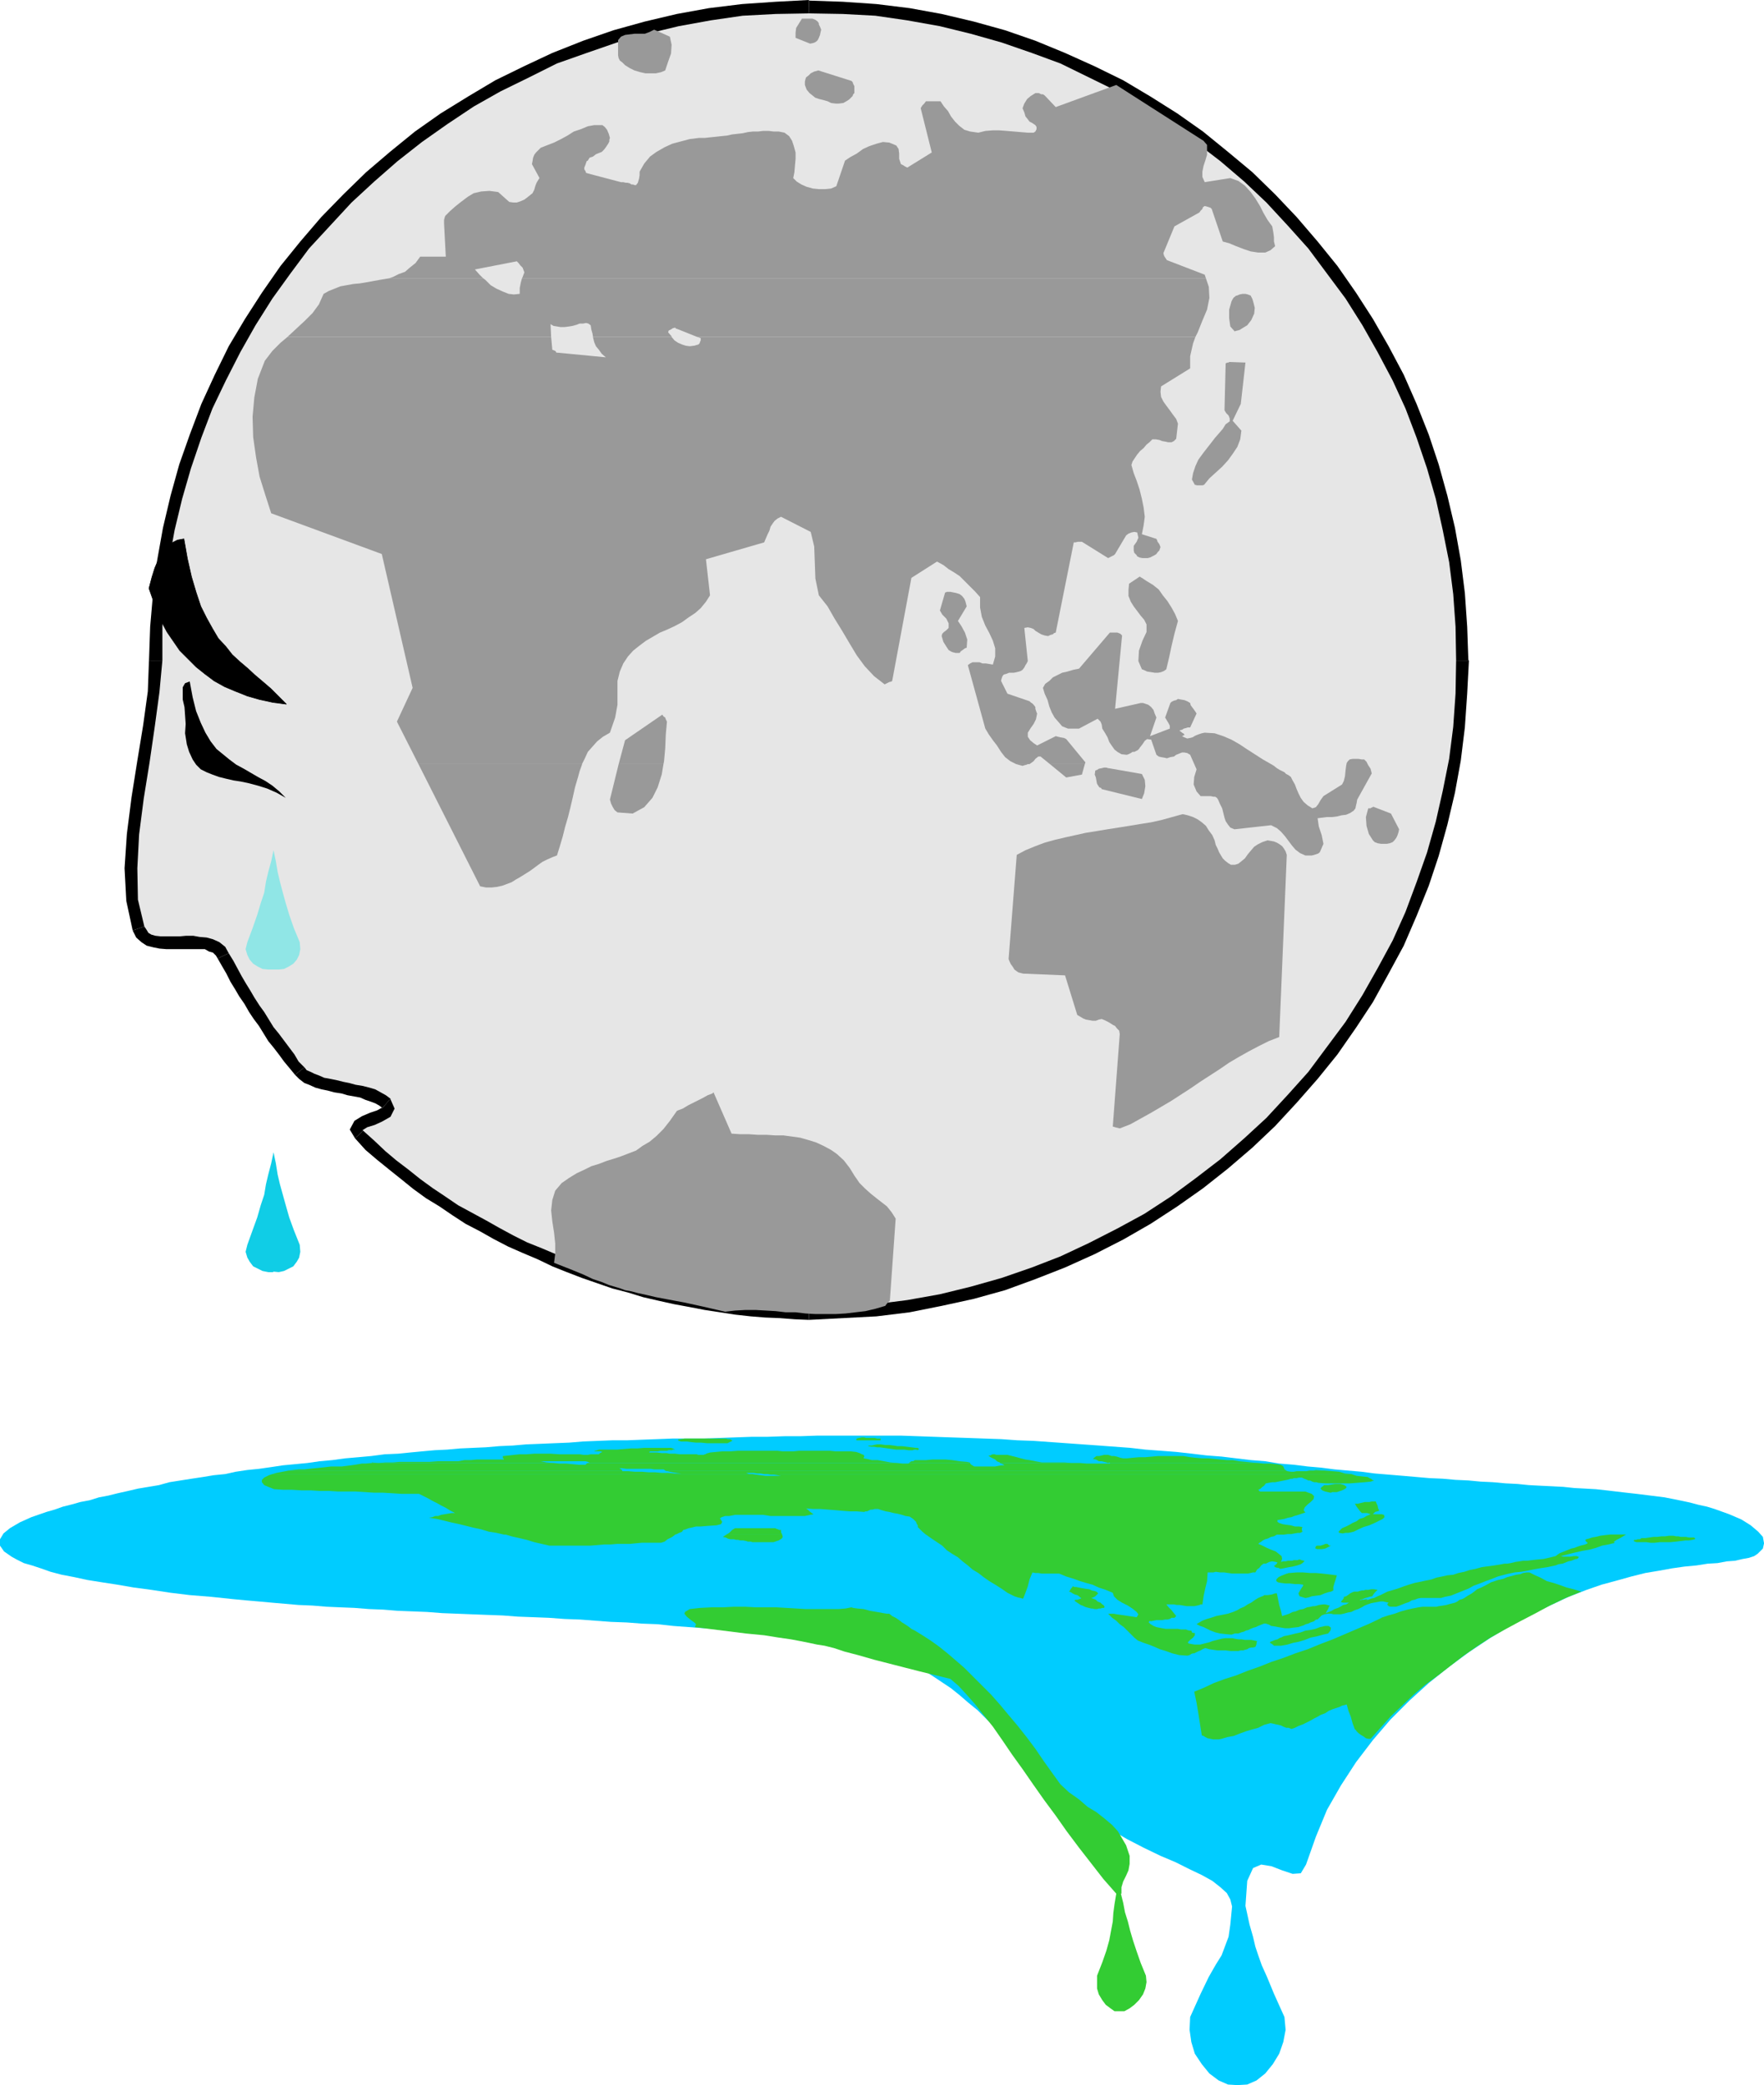 <?xml version="1.0" encoding="UTF-8" standalone="no"?>
<svg
   version="1.0"
   width="129.595mm"
   height="153.19mm"
   id="svg61"
   sodipodi:docname="Rain Cartoon.wmf"
   xmlns:inkscape="http://www.inkscape.org/namespaces/inkscape"
   xmlns:sodipodi="http://sodipodi.sourceforge.net/DTD/sodipodi-0.dtd"
   xmlns="http://www.w3.org/2000/svg"
   xmlns:svg="http://www.w3.org/2000/svg">
  <sodipodi:namedview
     id="namedview61"
     pagecolor="#ffffff"
     bordercolor="#000000"
     borderopacity="0.25"
     inkscape:showpageshadow="2"
     inkscape:pageopacity="0.0"
     inkscape:pagecheckerboard="0"
     inkscape:deskcolor="#d1d1d1"
     inkscape:document-units="mm" />
  <defs
     id="defs1">
    <pattern
       id="WMFhbasepattern"
       patternUnits="userSpaceOnUse"
       width="6"
       height="6"
       x="0"
       y="0" />
  </defs>
  <path
     style="fill:#e6e6e6;fill-opacity:1;fill-rule:evenodd;stroke:none"
     d="m 224.624,364.715 h -3.878 l -4.202,-0.323 -3.878,-0.162 -4.202,-0.485 -4.202,-0.323 -4.04,-0.646 -4.363,-0.646 -4.202,-0.808 -4.202,-0.808 -4.202,-0.97 -4.202,-1.131 -4.202,-1.131 -4.363,-1.293 -4.202,-1.454 -4.202,-1.293 -4.04,-1.616 -4.04,-1.616 -4.04,-1.778 -4.202,-1.778 -4.04,-1.939 -3.878,-1.939 -3.717,-2.101 -3.878,-2.101 -3.878,-2.424 -3.555,-2.262 -3.555,-2.424 -3.555,-2.585 -3.232,-2.585 -3.394,-2.585 -3.232,-2.585 -3.232,-2.909 -2.909,-2.909 -0.808,-1.454 0.646,-1.131 1.778,-1.131 2.101,-0.808 1.939,-0.808 1.939,-0.97 0.646,-0.97 -0.646,-1.454 -1.131,-0.808 -1.293,-0.808 -1.293,-0.646 -1.616,-0.485 -1.616,-0.485 -1.778,-0.323 -1.778,-0.485 -1.778,-0.323 -1.939,-0.323 -1.616,-0.485 -1.778,-0.323 -1.616,-0.485 -1.454,-0.646 -1.293,-0.646 -1.131,-0.808 -0.97,-0.808 -1.454,-1.778 -1.454,-1.939 -1.454,-1.939 -1.454,-1.939 -1.454,-1.939 -1.454,-1.939 -1.131,-1.939 -1.454,-2.101 -1.293,-1.939 -1.454,-2.101 -1.293,-2.101 -0.97,-1.939 -1.454,-2.101 -1.131,-2.101 -1.131,-2.101 -1.131,-2.101 -0.808,-1.293 -1.131,-1.131 -1.454,-0.646 -1.616,-0.323 -1.616,-0.162 -1.778,-0.323 h -1.939 l -1.778,0.323 h -1.939 -1.778 l -1.778,-0.323 -1.454,-0.162 -1.616,-0.323 -1.131,-0.808 -0.97,-1.131 -0.808,-1.293 -1.778,-7.918 -0.323,-8.888 0.485,-9.534 1.293,-10.019 1.778,-10.18 1.454,-9.857 1.293,-9.534 0.485,-8.564 0.323,-9.372 0.646,-9.211 1.131,-9.049 1.616,-8.888 1.939,-8.726 2.586,-8.564 2.909,-8.403 3.232,-8.403 3.717,-7.918 3.878,-7.918 4.363,-7.595 4.686,-7.272 5.171,-7.11 5.333,-6.948 5.818,-6.464 5.818,-6.464 6.464,-5.979 6.464,-5.656 6.949,-5.494 7.11,-5.009 7.434,-4.848 7.595,-4.201 7.757,-4.04 8.08,-3.717 8.242,-3.232 8.403,-2.909 8.565,-2.262 8.726,-2.101 9.05,-1.778 9.05,-1.131 9.211,-0.646 9.211,-0.162 9.373,0.162 9.211,0.646 9.05,1.131 8.888,1.778 8.888,2.101 8.403,2.262 8.565,2.909 8.242,3.232 7.918,3.717 7.918,4.04 7.434,4.201 7.595,4.848 6.949,5.009 6.949,5.494 6.464,5.656 6.302,5.979 6.141,6.464 5.656,6.464 5.333,6.948 5.171,7.11 4.686,7.272 4.363,7.595 4.04,7.918 3.555,7.918 3.232,8.403 2.909,8.403 2.424,8.564 2.101,8.726 1.616,8.888 1.131,9.049 0.646,9.211 0.323,9.372 -0.323,9.211 -0.646,9.211 -1.131,9.049 -1.616,9.049 -2.101,8.564 -2.424,8.726 -2.909,8.241 -3.232,8.403 -3.555,8.08 -4.04,7.756 -4.363,7.595 -4.686,7.272 -5.171,7.11 -5.333,6.949 -5.656,6.464 -6.141,6.302 -6.302,5.979 -6.464,5.817 -6.949,5.494 -6.949,5.009 -7.595,4.686 -7.434,4.363 -7.918,3.878 -7.918,3.717 -8.242,3.232 -8.565,2.909 -8.403,2.424 -8.888,2.101 -8.888,1.616 -9.05,1.131 -9.211,0.646 z"
     id="path1" />
  <path
     style="fill:#000000;fill-opacity:1;fill-rule:evenodd;stroke:none"
     d="m 98.576,316.076 2.909,3.232 3.232,2.747 3.394,2.747 3.232,2.585 3.394,2.747 3.555,2.585 3.717,2.262 3.555,2.424 3.717,2.424 4.04,2.101 3.717,2.101 4.04,2.101 4.04,1.778 4.202,1.778 4.04,1.939 4.04,1.616 4.202,1.616 4.202,1.454 4.202,1.454 4.363,1.131 4.202,1.293 4.202,0.97 4.363,0.97 4.363,0.808 4.202,0.808 4.202,0.646 4.202,0.646 4.363,0.485 4.04,0.323 4.04,0.162 4.202,0.323 3.878,0.162 v -3.555 h -3.878 l -4.202,-0.162 -3.878,-0.162 -4.04,-0.485 -4.202,-0.485 -4.04,-0.485 -4.202,-0.646 -4.202,-0.808 -4.04,-0.97 -4.363,-0.97 -4.202,-0.97 -4.202,-1.131 -4.04,-1.293 -4.202,-1.454 -4.202,-1.293 -4.04,-1.778 -4.04,-1.454 -4.202,-1.778 -4.04,-1.616 -3.878,-1.939 -3.878,-2.101 -3.717,-2.101 -3.878,-2.101 -3.878,-2.101 -3.555,-2.424 -3.394,-2.262 -3.555,-2.585 -3.232,-2.585 -3.394,-2.585 -3.07,-2.585 -3.07,-2.909 -3.07,-2.747 z"
     id="path2" />
  <path
     style="fill:#000000;fill-opacity:1;fill-rule:evenodd;stroke:none"
     d="m 106.009,307.673 0.162,-0.162 v 0.323 -0.323 l -1.454,0.808 -1.939,0.646 -2.262,0.97 -2.101,1.293 -1.293,2.424 1.454,2.424 2.262,-2.101 -0.162,-0.323 v 0.162 l 1.293,-0.808 2.101,-0.646 2.101,-0.97 2.262,-1.293 1.131,-2.262 -1.131,-2.585 v -0.162 l -2.262,2.585 v 0 z"
     id="path3" />
  <path
     style="fill:#000000;fill-opacity:1;fill-rule:evenodd;stroke:none"
     d="m 81.931,298.462 1.131,1.131 1.454,1.131 1.293,0.485 1.778,0.808 1.778,0.485 1.616,0.323 1.778,0.485 2.101,0.323 1.616,0.485 1.778,0.323 1.778,0.323 1.454,0.646 1.454,0.485 1.293,0.485 1.131,0.646 0.808,0.646 2.262,-2.585 -1.293,-0.97 -1.454,-0.808 -1.454,-0.808 -1.616,-0.485 -1.939,-0.485 -1.939,-0.323 -1.778,-0.485 -1.616,-0.323 -1.939,-0.485 -1.616,-0.323 -1.778,-0.323 -1.454,-0.646 -1.293,-0.485 -0.97,-0.485 -1.131,-0.485 -0.646,-0.808 -2.586,2.101 z"
     id="path4" />
  <path
     style="fill:#000000;fill-opacity:1;fill-rule:evenodd;stroke:none"
     d="m 60.438,266.144 1.293,2.262 1.131,1.939 1.131,2.262 1.293,2.101 1.131,1.939 1.454,2.101 1.293,2.262 1.293,1.939 1.454,1.939 1.293,2.101 1.293,2.101 1.454,1.778 1.616,2.101 1.293,1.778 1.616,1.939 1.454,1.778 2.586,-2.101 -1.616,-1.616 -1.131,-1.939 -1.454,-1.939 -1.454,-1.939 -1.454,-1.939 -1.454,-1.778 -1.293,-2.101 -1.293,-2.101 -1.293,-1.778 -1.454,-2.262 -1.131,-1.939 -1.293,-2.101 -1.131,-1.939 -1.131,-2.101 -1.131,-2.101 -1.293,-2.101 -3.07,1.454 z"
     id="path5" />
  <path
     style="fill:#000000;fill-opacity:1;fill-rule:evenodd;stroke:none"
     d="m 36.845,258.387 0.97,1.939 1.454,1.293 1.454,0.97 1.939,0.485 1.616,0.323 1.939,0.162 h 1.778 1.939 1.778 1.939 1.778 1.454 l 1.131,0.646 1.131,0.323 0.808,0.808 0.485,0.808 3.07,-1.454 -0.97,-1.778 -1.616,-1.293 -1.778,-0.808 -1.778,-0.485 -1.939,-0.162 -1.778,-0.323 h -1.939 l -1.778,0.162 H 47.995 46.218 44.602 l -1.454,-0.162 -1.131,-0.323 -0.808,-0.485 -0.485,-0.808 -0.646,-0.97 -3.232,1.131 z"
     id="path6" />
  <path
     style="fill:#000000;fill-opacity:1;fill-rule:evenodd;stroke:none"
     d="m 41.37,183.246 -0.323,8.726 -1.293,9.372 -1.616,9.857 -1.616,10.18 -1.293,10.18 -0.646,9.534 0.485,9.049 1.778,8.241 3.232,-1.131 -1.778,-7.433 -0.162,-8.726 0.485,-9.372 1.293,-10.019 1.616,-10.019 1.454,-10.019 1.293,-9.534 0.808,-8.726 h -3.717 v 0 z"
     id="path7" />
  <path
     style="fill:#000000;fill-opacity:1;fill-rule:evenodd;stroke:none"
     d="m 224.624,0 -9.211,0.485 -9.373,0.646 -9.211,1.131 -8.888,1.616 -8.888,2.101 -8.726,2.424 -8.403,2.909 -8.565,3.393 -7.918,3.717 -7.918,3.878 -7.595,4.525 -7.595,4.686 -7.11,5.009 -6.949,5.656 -6.626,5.656 -6.302,6.141 -6.141,6.302 -5.818,6.787 -5.494,6.787 -5.171,7.433 -4.686,7.272 -4.525,7.595 -3.878,7.918 -3.717,8.08 -3.232,8.564 -2.909,8.241 -2.424,8.726 -2.101,8.888 -1.616,9.049 -1.131,9.049 -0.808,9.372 -0.323,9.372 h 3.717 v -9.372 l 0.646,-9.049 1.131,-8.888 1.616,-8.888 2.101,-8.726 2.424,-8.403 2.909,-8.564 3.07,-8.08 3.717,-7.756 4.04,-7.918 4.202,-7.433 4.686,-7.433 5.01,-6.948 5.171,-6.948 5.818,-6.302 5.979,-6.464 6.302,-5.817 6.464,-5.656 6.787,-5.333 7.11,-5.009 7.272,-4.848 7.434,-4.201 7.918,-3.878 7.757,-3.878 8.242,-2.909 8.403,-2.909 8.403,-2.424 8.726,-2.101 8.888,-1.616 8.888,-1.293 9.211,-0.485 9.211,-0.162 v -3.555 0 z"
     id="path8" />
  <path
     style="fill:#000000;fill-opacity:1;fill-rule:evenodd;stroke:none"
     d="m 407.716,183.246 -0.323,-9.211 -0.646,-9.372 -1.131,-9.049 -1.616,-9.049 -2.101,-8.888 -2.424,-8.726 -2.747,-8.241 -3.394,-8.564 -3.555,-8.08 -4.202,-7.918 -4.363,-7.595 -4.686,-7.272 -5.171,-7.433 -5.494,-6.787 -5.818,-6.787 -5.979,-6.302 -6.302,-6.141 -6.787,-5.656 -6.949,-5.656 -7.11,-5.009 -7.434,-4.686 -7.595,-4.525 -7.918,-3.878 -8.242,-3.717 -8.242,-3.393 -8.403,-2.909 -8.726,-2.424 -8.888,-2.101 -8.888,-1.616 -9.211,-1.131 -9.373,-0.646 -9.373,-0.323 V 3.717 l 9.373,0.162 9.05,0.485 8.888,1.293 9.05,1.616 8.565,2.101 8.565,2.424 8.403,2.909 7.918,2.909 7.918,3.878 7.918,3.878 7.434,4.201 7.434,4.848 6.787,5.009 6.949,5.333 6.626,5.656 6.141,5.817 5.979,6.464 5.656,6.302 5.171,6.948 5.171,6.948 4.686,7.433 4.202,7.433 4.202,7.918 3.555,7.756 3.07,8.08 2.909,8.564 2.424,8.403 1.939,8.726 1.778,8.888 1.131,8.888 0.646,9.049 0.162,9.372 h 3.555 v 0 z"
     id="path9" />
  <path
     style="fill:#000000;fill-opacity:1;fill-rule:evenodd;stroke:none"
     d="m 224.624,366.493 9.373,-0.485 9.373,-0.485 9.211,-1.131 8.888,-1.778 8.888,-1.939 8.726,-2.424 8.403,-3.07 8.242,-3.232 8.242,-3.717 7.918,-4.04 7.595,-4.363 7.434,-4.848 7.11,-5.009 6.949,-5.494 6.787,-5.817 6.302,-5.979 5.979,-6.464 5.818,-6.625 5.494,-6.787 5.171,-7.433 4.686,-7.11 4.363,-7.918 4.202,-7.756 3.555,-8.241 3.394,-8.403 2.747,-8.241 2.424,-8.726 2.101,-8.888 1.616,-8.888 1.131,-9.211 0.646,-9.372 0.485,-9.211 h -3.555 l -0.162,9.211 -0.646,9.211 -1.131,8.888 -1.778,8.888 -1.939,8.564 -2.424,8.564 -2.909,8.241 -3.07,8.241 -3.555,7.918 -4.202,7.756 -4.202,7.433 -4.686,7.433 -5.171,6.948 -5.171,6.949 -5.656,6.302 -5.979,6.464 -6.141,5.656 -6.626,5.817 -6.949,5.333 -6.787,5.009 -7.434,4.848 -7.434,4.04 -7.918,4.04 -7.918,3.717 -7.918,3.07 -8.403,2.909 -8.565,2.424 -8.565,2.101 -9.05,1.616 -8.888,1.131 -9.05,0.646 -9.373,0.162 v 3.555 z"
     id="path10" />
  <path
     style="fill:#999999;fill-opacity:1;fill-rule:evenodd;stroke:none"
     d="m 223.977,5.171 h 0.808 0.808 l 0.808,0.323 0.646,0.485 0.323,0.485 v 0.323 l 0.323,0.646 0.323,0.808 -0.162,0.646 -0.162,0.808 -0.323,0.808 -0.323,0.646 -0.323,0.323 -0.485,0.323 -0.485,0.162 -0.808,0.162 -4.04,-1.616 V 9.049 l 0.162,-1.293 0.808,-1.293 0.808,-1.293 h 0.323 0.323 0.323 z"
     id="path11" />
  <path
     style="fill:#999999;fill-opacity:1;fill-rule:evenodd;stroke:none"
     d="m 181.638,8.241 4.363,1.939 0.485,2.262 -0.162,2.424 -0.808,2.262 -0.808,2.424 -1.131,0.485 -1.454,0.323 h -1.454 -1.454 l -1.454,-0.323 -1.616,-0.485 -1.293,-0.646 -1.293,-0.808 -0.808,-0.808 -0.646,-0.485 -0.323,-0.646 -0.162,-0.808 v -4.201 l 0.808,-0.97 1.131,-0.485 1.293,-0.162 1.293,-0.162 h 1.454 1.454 l 1.293,-0.485 1.293,-0.646 z"
     id="path12" />
  <path
     style="fill:#999999;fill-opacity:1;fill-rule:evenodd;stroke:none"
     d="m 227.209,19.553 9.211,2.909 0.323,0.323 0.162,0.485 0.323,0.646 v 0.646 0.646 0.646 l -0.323,0.323 -0.162,0.485 -0.323,0.323 -0.323,0.323 -0.323,0.323 -0.485,0.323 -1.131,0.646 -1.293,0.162 h -0.808 l -1.293,-0.162 -0.97,-0.485 -1.131,-0.323 -1.293,-0.323 -0.97,-0.323 -0.808,-0.646 -0.808,-0.646 -0.808,-0.97 -0.485,-1.293 v -0.485 -0.485 l 0.162,-0.646 0.162,-0.485 0.646,-0.485 0.646,-0.646 0.97,-0.485 1.131,-0.323 z"
     id="path13" />
  <path
     style="fill:#999999;fill-opacity:1;fill-rule:evenodd;stroke:none"
     d="m 108.11,77.241 0.97,-0.323 1.616,-0.808 1.778,-0.646 1.293,-1.131 1.616,-1.293 1.293,-1.778 h 7.11 l -0.485,-9.211 v -0.485 -0.485 l 0.162,-0.646 0.162,-0.485 1.293,-1.293 1.454,-1.293 1.616,-1.293 1.939,-1.454 1.616,-0.97 2.101,-0.485 2.262,-0.162 2.424,0.323 3.07,2.747 1.131,0.162 h 0.97 l 0.97,-0.323 1.131,-0.485 0.646,-0.485 0.808,-0.646 0.808,-0.646 0.485,-0.97 0.323,-1.131 0.323,-0.808 0.485,-0.808 0.323,-0.485 -2.101,-3.878 0.162,-0.808 0.162,-0.97 0.323,-0.808 0.485,-0.646 0.646,-0.646 0.646,-0.646 0.808,-0.323 0.808,-0.323 2.101,-0.808 1.939,-0.97 1.778,-0.97 1.778,-1.131 1.939,-0.646 1.939,-0.808 1.778,-0.323 h 2.262 l 0.646,0.485 0.646,0.808 0.485,1.131 0.323,1.131 -0.162,0.485 v 0.485 l -0.323,0.646 -0.323,0.485 -0.323,0.485 -0.485,0.646 -0.646,0.646 -0.808,0.323 -0.808,0.323 -0.808,0.646 -0.97,0.323 -0.485,0.808 -0.323,0.162 -0.162,0.485 -0.162,0.485 -0.323,0.808 v 0.485 l 0.323,0.485 0.162,0.485 0.485,0.162 9.211,2.424 h 0.646 l 0.646,0.162 h 0.485 l 0.646,0.162 0.485,0.323 h 0.485 l 0.323,0.162 h 0.485 l 0.485,-0.646 0.323,-1.131 0.162,-0.97 V 47.67 l 1.293,-2.262 1.616,-1.939 1.778,-1.293 2.262,-1.293 2.101,-0.97 2.424,-0.646 2.424,-0.646 2.586,-0.323 h 1.616 l 1.454,-0.162 1.616,-0.162 1.454,-0.162 1.616,-0.162 1.454,-0.323 1.454,-0.162 1.454,-0.162 1.454,-0.323 1.454,-0.162 h 1.454 l 1.293,-0.162 h 1.616 l 1.293,0.162 h 1.454 l 1.616,0.323 1.293,0.97 0.808,1.293 0.485,1.454 0.485,1.778 v 1.778 l -0.162,1.778 -0.162,1.939 -0.323,1.616 0.97,0.97 1.293,0.808 1.454,0.646 1.778,0.485 1.616,0.162 h 1.778 l 1.616,-0.162 1.454,-0.646 2.424,-7.11 1.454,-0.97 1.778,-0.97 1.778,-1.293 1.778,-0.808 1.939,-0.646 1.778,-0.485 1.778,0.162 1.939,0.808 0.646,0.97 0.162,1.293 v 1.454 l 0.485,1.454 0.323,0.162 0.323,0.162 0.485,0.323 0.646,0.323 6.787,-4.201 -3.07,-12.281 0.162,-0.323 0.323,-0.485 0.485,-0.485 0.485,-0.646 h 4.04 l 0.97,1.454 1.131,1.293 0.808,1.454 1.131,1.454 1.131,1.131 1.454,1.131 1.616,0.485 2.262,0.323 1.939,-0.485 2.101,-0.162 h 1.778 l 2.101,0.162 1.939,0.162 1.939,0.162 1.939,0.162 h 1.616 l 0.485,-0.323 0.162,-0.323 0.162,-0.323 V 35.227 l -0.323,-0.485 -0.485,-0.323 -0.485,-0.323 -0.646,-0.323 -0.485,-0.646 -0.646,-0.808 -0.323,-1.131 -0.485,-1.131 0.485,-1.293 0.808,-1.293 0.97,-0.808 1.293,-0.808 v 0 h 0.162 0.162 0.162 0.485 l 0.646,0.323 h 0.485 l 0.485,0.323 3.07,3.232 16.806,-6.141 24.24,15.513 0.97,1.131 v 1.293 1.454 l -0.485,1.616 -0.485,1.454 -0.323,1.616 v 1.454 l 0.646,1.454 7.11,-1.131 2.262,0.808 1.778,1.293 1.616,1.778 1.293,1.778 1.293,2.101 0.97,1.939 1.131,1.939 1.293,1.778 0.323,1.778 0.162,1.293 v 1.131 l 0.323,1.293 -1.293,1.131 -1.454,0.646 h -1.939 l -2.101,-0.323 -1.939,-0.646 -2.101,-0.808 -1.939,-0.808 -1.778,-0.485 -3.07,-9.049 -0.323,-0.323 -0.485,-0.162 -0.485,-0.162 -0.646,-0.162 -0.485,0.323 -0.162,0.485 -0.485,0.485 -0.323,0.485 -6.949,3.878 -3.07,7.433 0.162,0.646 0.162,0.323 0.323,0.485 0.323,0.485 10.504,4.04 0.323,0.97 H 144.955 l 0.162,-0.323 0.485,-1.293 -0.485,-1.293 -0.646,-0.646 -0.485,-0.646 -0.485,-0.485 -11.635,2.262 1.293,1.454 0.97,0.97 h -25.856 v 0 z"
     id="path14" />
  <path
     style="fill:#999999;fill-opacity:1;fill-rule:evenodd;stroke:none"
     d="m 79.83,93.562 0.323,-0.323 2.262,-2.101 2.262,-2.101 2.101,-2.101 1.778,-2.424 1.293,-2.909 1.454,-0.808 1.616,-0.646 1.616,-0.646 1.778,-0.323 1.778,-0.323 1.778,-0.162 1.939,-0.323 1.778,-0.323 1.778,-0.323 1.939,-0.323 0.97,-0.162 h 25.856 l 0.646,0.485 1.454,1.454 1.616,0.97 1.778,0.808 1.616,0.646 1.454,0.162 1.616,-0.162 v -1.616 l 0.323,-1.616 0.323,-1.131 h 189.88 l 0.808,2.424 0.162,3.07 -0.646,3.232 -1.293,3.07 -1.293,3.232 -0.646,1.293 H 193.597 l -5.656,-2.262 h -0.162 l -0.162,-0.162 -0.162,-0.162 v 0 l -0.646,0.162 -0.485,0.323 -0.646,0.323 -0.162,0.485 0.97,1.131 v 0.162 h -21.816 l -0.162,-0.97 -0.323,-1.131 -0.162,-1.131 -0.646,-0.485 -0.646,-0.162 -0.808,0.162 h -0.97 l -0.808,0.323 -1.131,0.323 -0.97,0.162 -1.293,0.162 h -1.131 l -0.97,-0.162 -0.97,-0.162 -0.808,-0.485 0.162,3.555 z"
     id="path15" />
  <path
     style="fill:#999999;fill-opacity:1;fill-rule:evenodd;stroke:none"
     d="m 116.19,212.172 -5.979,-11.796 4.363,-9.372 -8.565,-37.166 -30.704,-11.312 -1.616,-5.009 -1.616,-5.171 -0.97,-5.333 -0.808,-5.656 -0.162,-5.656 0.485,-5.333 0.97,-5.171 1.939,-5.009 2.101,-2.747 2.262,-2.262 1.939,-1.616 h 73.205 l 0.323,3.555 0.808,0.323 0.162,0.162 0.162,0.323 h 0.323 l 13.413,1.293 -1.131,-0.97 -0.808,-1.131 -0.808,-0.97 -0.485,-1.131 -0.323,-1.293 v -0.162 h 21.816 l 0.808,0.97 0.97,0.646 1.131,0.485 0.97,0.323 1.131,0.162 1.293,-0.162 1.131,-0.323 0.323,-0.323 0.162,-0.485 0.162,-0.323 v -0.646 l -0.97,-0.323 h 138.329 l -0.646,1.778 -0.808,3.555 v 3.393 l -8.08,5.009 -0.162,1.454 0.162,1.454 0.646,1.293 0.808,1.131 0.97,1.293 0.808,1.131 0.97,1.293 0.485,1.293 -0.485,4.201 -0.646,0.646 -0.646,0.323 h -0.97 l -0.646,-0.162 -0.97,-0.162 -0.808,-0.323 -0.97,-0.162 h -0.97 l -0.808,0.808 -0.808,0.646 -0.808,0.97 -0.97,0.808 -0.808,0.97 -0.646,0.97 -0.646,0.97 -0.323,0.97 0.646,2.262 0.808,2.101 0.808,2.424 0.646,2.585 0.485,2.424 0.323,2.585 -0.323,2.424 -0.485,2.424 4.04,1.293 0.162,0.323 0.162,0.485 0.485,0.646 0.323,0.808 -0.162,0.485 -0.162,0.485 -0.485,0.485 -0.323,0.485 -0.485,0.323 -0.646,0.323 -0.646,0.323 -0.646,0.162 h -0.646 -0.808 l -0.808,-0.162 -0.646,-0.323 -0.162,-0.323 -0.323,-0.323 -0.323,-0.323 -0.162,-0.646 v -1.293 l 0.808,-1.131 0.485,-1.131 -0.323,-1.454 -0.808,-0.162 -0.808,0.162 -0.808,0.323 -0.646,0.485 -3.07,5.171 -0.323,0.323 -0.323,0.162 -0.646,0.323 -0.646,0.323 -7.272,-4.525 h -0.485 -0.646 l -0.646,0.162 h -0.485 l -5.01,25.047 -0.485,0.162 -0.323,0.323 -0.646,0.162 -0.646,0.323 -0.97,-0.162 -0.97,-0.323 -0.808,-0.485 -0.808,-0.485 -0.485,-0.485 -0.808,-0.323 -0.808,-0.162 -0.97,0.162 0.97,9.211 -0.323,0.646 -0.323,0.485 -0.323,0.646 -0.485,0.646 -0.485,0.323 -0.485,0.162 -0.646,0.162 -0.808,0.162 h -0.485 -0.808 l -0.808,0.323 -0.646,0.162 -0.323,0.323 -0.162,0.323 -0.162,0.485 -0.162,0.646 1.778,3.555 6.141,2.101 0.323,0.323 0.485,0.323 0.323,0.323 0.485,0.646 v 0.485 l 0.162,0.485 0.162,0.485 0.162,0.323 -0.323,1.616 -0.646,1.293 -0.808,1.131 -0.808,1.293 v 1.131 l 0.646,0.97 0.97,0.808 0.97,0.646 5.171,-2.585 0.646,0.162 0.646,0.162 0.97,0.162 0.646,0.323 5.333,6.464 -0.162,0.485 h -9.696 l -2.586,-2.101 h -0.646 l -0.808,0.646 -0.485,0.646 -1.131,0.808 h -0.323 -0.162 -3.232 l -1.616,-0.808 -1.454,-1.131 -1.131,-1.454 -1.131,-1.778 -1.131,-1.454 -1.131,-1.616 -0.97,-1.616 -4.848,-17.614 0.646,-0.485 0.646,-0.323 h 0.97 0.97 l 0.808,0.323 h 0.97 l 0.97,0.162 0.97,0.162 0.646,-2.262 v -2.262 l -0.646,-2.101 -0.97,-2.101 -1.131,-2.101 -0.97,-2.424 -0.485,-2.585 v -2.909 l -1.454,-1.616 -1.616,-1.616 -1.293,-1.293 -1.293,-1.293 -1.454,-0.97 -1.616,-0.97 -1.454,-1.131 -1.778,-0.97 -7.11,4.525 -5.333,28.602 -0.162,0.162 -0.646,0.162 -0.646,0.323 -0.646,0.323 -2.909,-2.262 -2.586,-2.747 -2.262,-3.07 -1.939,-3.232 -2.101,-3.555 -2.101,-3.393 -1.939,-3.393 -2.424,-3.07 -0.97,-4.686 -0.162,-4.525 -0.162,-4.363 -0.97,-4.04 -8.242,-4.201 -0.97,0.485 -0.808,0.646 -0.485,0.646 -0.646,0.97 -0.323,1.131 -0.485,0.97 -0.485,1.131 -0.485,1.131 -16.16,4.686 1.131,10.019 -1.131,1.778 -1.454,1.778 -1.454,1.293 -1.939,1.293 -1.778,1.293 -2.101,1.131 -2.101,0.97 -1.939,0.808 -1.939,1.131 -1.939,1.131 -1.939,1.454 -1.616,1.293 -1.454,1.616 -1.293,1.939 -0.97,2.262 -0.646,2.585 v 3.232 3.393 l -0.646,3.555 -1.454,4.201 -1.939,1.131 -1.616,1.293 -1.293,1.454 -1.293,1.454 -0.808,1.778 -0.808,1.616 h -45.41 z"
     id="path16" />
  <path
     style="fill:#999999;fill-opacity:1;fill-rule:evenodd;stroke:none"
     d="m 171.781,212.172 1.778,-6.625 10.342,-7.11 0.323,0.485 0.485,0.323 0.162,0.485 0.323,0.646 -0.323,3.555 -0.162,3.878 -0.323,3.555 -0.162,0.808 h -12.443 z"
     id="path17" />
  <path
     style="fill:#999999;fill-opacity:1;fill-rule:evenodd;stroke:none"
     d="m 116.19,212.172 17.13,33.935 1.616,0.323 h 1.616 l 1.454,-0.162 1.454,-0.323 1.293,-0.485 1.293,-0.485 1.293,-0.808 1.131,-0.646 1.293,-0.808 1.293,-0.808 1.131,-0.808 1.293,-0.97 1.131,-0.808 1.293,-0.646 1.454,-0.646 1.293,-0.485 0.808,-2.585 0.808,-2.747 0.646,-2.585 0.808,-2.747 0.646,-2.585 0.646,-2.747 0.646,-2.909 0.808,-2.747 0.485,-1.778 0.646,-1.778 v -0.162 h -45.41 z"
     id="path18" />
  <path
     style="fill:#999999;fill-opacity:1;fill-rule:evenodd;stroke:none"
     d="m 171.781,212.172 -2.424,9.857 0.323,1.131 0.485,0.97 0.485,0.808 0.808,0.646 4.202,0.323 3.232,-1.778 2.262,-2.585 1.454,-2.909 1.131,-3.555 0.485,-2.909 h -12.443 z"
     id="path19" />
  <path
     style="fill:#999999;fill-opacity:1;fill-rule:evenodd;stroke:none"
     d="m 282.153,212.172 1.778,0.485 0.485,-0.162 0.646,-0.162 0.323,-0.162 h -3.232 z"
     id="path20" />
  <path
     style="fill:#999999;fill-opacity:1;fill-rule:evenodd;stroke:none"
     d="m 291.526,212.172 4.525,3.717 4.363,-0.808 0.808,-2.909 h -9.696 z"
     id="path21" />
  <path
     style="fill:#999999;fill-opacity:1;fill-rule:evenodd;stroke:none"
     d="m 317.059,160.462 1.454,0.97 1.616,0.97 1.616,1.293 1.131,1.616 1.293,1.616 1.131,1.778 0.97,1.778 0.808,1.939 -0.97,3.555 -0.808,3.393 -0.646,3.07 -0.808,3.393 -0.646,0.485 -0.808,0.323 -0.808,0.162 h -0.97 l -0.97,-0.162 -1.131,-0.162 -0.646,-0.323 -0.808,-0.323 -0.97,-2.262 0.162,-2.909 0.97,-2.747 1.131,-2.424 v -0.485 -0.646 -0.485 -0.485 l -0.646,-1.293 -0.97,-1.131 -0.97,-1.293 -0.97,-1.293 -0.808,-1.293 -0.646,-1.616 v -1.616 l 0.162,-1.778 2.909,-1.939 h 0.162 l 0.162,0.162 0.323,0.162 z"
     id="path22" />
  <path
     style="fill:#999999;fill-opacity:1;fill-rule:evenodd;stroke:none"
     d="m 263.408,164.34 h 0.485 l 0.808,0.162 0.808,0.162 0.97,0.323 0.646,0.485 0.646,0.808 0.323,0.808 0.323,1.293 -2.424,4.04 0.97,1.454 0.97,1.778 0.646,1.939 -0.162,2.262 -0.485,0.162 -0.646,0.485 -0.485,0.323 -0.323,0.485 h -0.485 -0.646 l -0.646,-0.162 -0.485,-0.162 -0.808,-0.485 -0.646,-0.97 -0.808,-1.293 -0.485,-1.616 0.162,-0.646 0.485,-0.485 0.646,-0.485 0.646,-0.646 v -1.293 l -0.646,-1.293 -1.131,-1.131 -0.646,-1.131 1.454,-5.009 h 0.162 l 0.323,-0.162 h 0.323 z"
     id="path23" />
  <path
     style="fill:#999999;fill-opacity:1;fill-rule:evenodd;stroke:none"
     d="m 308.817,175.652 h 0.646 0.808 l 0.808,0.323 0.485,0.485 -1.939,20.361 7.11,-1.616 h 0.646 l 0.485,0.162 0.485,0.162 0.485,0.162 0.808,0.646 0.646,0.808 0.323,0.97 0.485,1.131 -1.778,5.171 5.494,-2.101 v -0.808 l -0.323,-0.646 -0.485,-0.808 -0.485,-0.808 1.454,-4.04 0.323,-0.323 0.646,-0.323 0.646,-0.162 0.485,-0.323 0.808,0.162 0.97,0.162 0.808,0.323 0.808,0.485 0.162,0.646 0.485,0.646 0.485,0.646 0.646,0.97 -1.778,3.878 h -0.646 l -0.485,0.162 -0.646,0.162 -0.485,0.323 -0.646,0.162 v 0.162 l 0.323,0.162 0.323,0.323 0.323,0.162 0.323,0.323 v 0.162 l -0.646,0.323 0.646,0.323 0.808,0.323 0.808,-0.162 0.646,-0.162 0.808,-0.485 0.808,-0.323 0.97,-0.323 0.808,-0.162 2.747,0.162 2.424,0.808 2.262,0.97 2.262,1.293 1.939,1.293 2.262,1.454 2.262,1.454 2.262,1.293 0.808,0.485 0.808,0.646 0.808,0.485 0.646,0.323 0.646,0.323 0.485,0.485 0.646,0.323 0.646,0.485 0.485,0.97 0.646,1.131 0.485,1.293 0.485,1.131 0.646,1.293 0.808,1.131 1.131,0.97 1.293,0.808 0.97,-0.323 0.646,-0.808 0.646,-1.131 0.808,-1.131 5.171,-3.232 0.485,-0.97 0.323,-1.293 0.162,-1.616 0.162,-1.293 0.162,-0.808 0.323,-0.485 0.485,-0.485 0.808,-0.162 h 0.808 0.808 l 0.97,0.162 h 0.646 l 0.646,0.646 0.485,0.97 0.646,0.97 0.323,1.293 -4.04,7.272 -0.162,0.97 -0.162,0.646 -0.162,0.808 -0.485,0.646 -0.97,0.646 -1.131,0.485 -1.293,0.162 -1.293,0.323 -1.293,0.162 h -1.454 l -1.293,0.162 -1.293,0.162 0.323,2.262 0.808,2.424 0.485,2.424 -0.97,2.262 -0.323,0.323 -0.323,0.162 -0.485,0.162 -0.485,0.162 -0.646,0.162 h -0.646 -0.485 -0.646 l -1.454,-0.646 -1.293,-0.97 -0.97,-1.131 -0.97,-1.293 -0.97,-1.293 -1.131,-1.293 -1.131,-0.97 -1.616,-0.808 -10.181,1.131 -1.131,-0.485 -0.646,-0.808 -0.646,-0.97 -0.323,-0.97 -0.323,-1.293 -0.323,-1.293 -0.646,-1.293 -0.485,-1.131 -0.323,-0.485 -0.485,-0.323 h -0.485 l -0.808,-0.162 h -0.646 -0.646 -0.808 -0.646 l -1.131,-1.293 -0.808,-1.939 0.162,-2.101 0.646,-2.101 -1.778,-4.04 -0.808,-0.485 -0.808,-0.162 h -0.646 l -0.808,0.323 -0.808,0.323 -0.646,0.485 -0.97,0.162 -0.97,0.323 -0.646,-0.162 -0.97,-0.162 -0.646,-0.162 -0.646,-0.485 -1.454,-4.201 -1.131,-0.162 -0.646,0.485 -0.646,0.97 -0.646,0.808 -0.323,0.485 -0.323,0.323 -0.323,0.162 -0.646,0.323 h -0.485 l -0.485,0.323 -0.646,0.323 -0.485,0.162 -1.454,-0.162 -1.131,-0.646 -0.808,-0.646 -0.808,-1.131 -0.646,-0.97 -0.485,-1.293 -0.646,-1.131 -0.808,-1.293 -0.162,-1.131 -0.323,-0.808 -0.485,-0.485 -0.323,-0.323 -5.171,2.747 h -0.808 -0.646 -0.808 -0.808 l -1.616,-0.646 -0.97,-1.131 -1.131,-1.293 -0.808,-1.454 -0.646,-1.616 -0.485,-1.778 -0.808,-1.778 -0.485,-1.616 0.646,-1.131 1.131,-0.808 0.97,-0.97 1.293,-0.646 1.293,-0.646 1.454,-0.323 1.616,-0.485 1.616,-0.323 8.565,-10.019 h 0.162 0.162 0.162 z"
     id="path24" />
  <path
     style="fill:#999999;fill-opacity:1;fill-rule:evenodd;stroke:none"
     d="m 307.848,213.303 9.211,1.616 0.808,1.616 0.162,1.778 -0.323,1.939 -0.646,1.616 -11.15,-2.747 -0.162,-0.323 -0.485,-0.162 -0.323,-0.485 -0.323,-0.485 -0.162,-0.808 -0.162,-0.97 -0.323,-0.808 0.162,-1.131 0.485,-0.162 0.485,-0.323 0.808,-0.162 0.646,-0.162 h 0.323 0.323 l 0.485,0.162 h 0.162 z"
     id="path25" />
  <path
     style="fill:#999999;fill-opacity:1;fill-rule:evenodd;stroke:none"
     d="m 381.214,223.968 5.01,1.939 2.262,4.363 -0.162,0.808 -0.323,0.97 -0.323,0.646 -0.485,0.646 -0.485,0.485 -0.808,0.323 -0.808,0.162 h -0.808 -0.808 l -0.97,-0.162 -0.808,-0.323 -0.485,-0.485 -1.131,-1.778 -0.646,-2.262 -0.162,-2.424 0.646,-2.424 h 0.162 0.485 l 0.162,-0.162 0.485,-0.162 v 0 z"
     id="path26" />
  <path
     style="fill:#999999;fill-opacity:1;fill-rule:evenodd;stroke:none"
     d="m 328.371,226.069 1.454,0.323 1.454,0.485 1.293,0.646 1.131,0.808 1.131,0.97 0.808,1.293 0.97,1.293 0.646,1.454 0.323,1.293 0.485,0.97 0.485,1.131 0.485,0.808 0.485,0.808 0.646,0.646 0.808,0.646 0.808,0.485 h 0.485 0.646 l 0.485,-0.162 0.485,-0.162 0.808,-0.646 0.97,-0.808 0.808,-1.131 0.808,-0.97 0.97,-1.131 0.97,-0.646 1.293,-0.646 1.454,-0.485 0.97,0.162 0.808,0.162 0.808,0.323 0.808,0.485 0.646,0.485 0.485,0.646 0.485,0.808 0.323,0.97 -2.101,50.579 -2.909,1.131 -2.909,1.454 -2.747,1.454 -2.586,1.454 -2.747,1.616 -2.586,1.778 -2.747,1.778 -2.747,1.778 -2.586,1.778 -2.747,1.778 -2.747,1.778 -2.747,1.616 -2.747,1.616 -2.909,1.616 -2.909,1.616 -2.909,1.131 -0.646,-0.162 -0.646,-0.162 -0.485,-0.162 h -0.162 l 1.939,-25.693 -0.162,-0.97 -0.646,-0.646 -0.485,-0.646 -0.646,-0.323 -0.485,-0.323 -0.808,-0.485 -0.97,-0.485 -0.808,-0.323 -0.808,0.162 -0.808,0.323 h -0.97 l -0.808,-0.162 -0.97,-0.162 -0.808,-0.323 -0.808,-0.485 -0.808,-0.485 -3.394,-10.988 -11.635,-0.485 -0.646,-0.162 -0.646,-0.162 -0.485,-0.323 -0.646,-0.485 -0.485,-0.808 -0.485,-0.646 -0.323,-0.646 -0.323,-0.808 2.262,-28.925 2.424,-1.293 2.747,-1.131 2.586,-0.97 2.909,-0.808 2.747,-0.646 2.909,-0.646 2.909,-0.646 3.07,-0.485 2.909,-0.485 3.07,-0.485 3.07,-0.485 2.909,-0.485 3.07,-0.485 2.909,-0.646 2.909,-0.808 2.909,-0.808 z"
     id="path27" />
  <path
     style="fill:#999999;fill-opacity:1;fill-rule:evenodd;stroke:none"
     d="m 198.121,303.31 5.01,11.473 2.424,0.162 h 2.424 l 2.424,0.162 h 2.424 l 2.424,0.162 h 2.262 l 2.424,0.323 2.262,0.323 2.262,0.646 2.101,0.646 2.101,0.97 2.101,1.131 1.616,1.131 1.939,1.778 1.616,2.101 1.293,2.101 1.454,2.101 1.454,1.454 1.616,1.454 1.616,1.293 1.454,1.131 1.454,1.131 1.293,1.616 1.131,1.778 -1.616,22.785 -0.162,0.162 -0.323,0.323 -0.323,0.323 -0.485,0.646 -2.747,0.808 -2.747,0.646 -2.747,0.323 -2.747,0.323 -2.747,0.162 h -2.747 -2.909 l -2.747,-0.162 -2.747,-0.323 h -2.747 l -2.747,-0.323 -2.747,-0.162 -2.909,-0.162 h -2.747 l -2.909,0.162 -2.747,0.323 -6.302,-1.454 -5.171,-1.131 -4.363,-0.808 -3.394,-0.646 -2.747,-0.646 -2.262,-0.485 -1.778,-0.485 -1.778,-0.323 -1.293,-0.485 -1.616,-0.485 -1.616,-0.485 -1.939,-0.808 -2.424,-0.808 -2.747,-1.293 -3.555,-1.454 -4.525,-1.778 0.323,-2.585 v -2.747 l -0.323,-3.07 -0.485,-3.07 -0.323,-3.07 0.323,-2.909 0.808,-2.585 1.778,-2.101 2.101,-1.454 2.101,-1.293 2.101,-0.97 1.939,-0.97 2.101,-0.646 2.101,-0.808 2.101,-0.646 1.939,-0.646 2.101,-0.808 2.101,-0.808 1.778,-1.293 1.939,-1.131 1.939,-1.616 1.939,-1.939 1.778,-2.262 1.939,-2.747 0.323,-0.162 1.293,-0.485 1.616,-0.97 1.939,-0.97 1.939,-0.97 1.454,-0.808 1.293,-0.485 0.323,-0.323 z"
     id="path28" />
  <path
     style="fill:#000000;fill-opacity:1;fill-rule:evenodd;stroke:none"
     d="m 79.507,195.528 -3.717,-0.485 -3.717,-0.808 -3.394,-0.97 -3.232,-1.293 -3.07,-1.293 -2.909,-1.616 -2.586,-1.939 -2.424,-1.939 -2.262,-2.262 -2.262,-2.262 -1.778,-2.585 -1.778,-2.585 -1.454,-2.747 -1.293,-3.07 -1.131,-3.07 -1.131,-3.232 0.808,-3.07 0.808,-2.585 0.97,-2.262 1.131,-1.939 1.131,-1.454 1.454,-1.293 1.616,-0.808 1.778,-0.323 0.97,5.494 1.131,5.009 1.293,4.363 1.293,3.878 1.616,3.232 1.616,2.909 1.616,2.747 2.101,2.262 1.778,2.262 2.101,1.939 2.101,1.778 2.101,1.939 2.101,1.778 2.262,1.939 2.101,2.101 z"
     id="path29" />
  <path
     style="fill:none;stroke:#000000;stroke-width:0.162px;stroke-linecap:round;stroke-linejoin:round;stroke-miterlimit:4;stroke-dasharray:none;stroke-opacity:1"
     d="m 79.507,195.528 -3.717,-0.485 -3.717,-0.808 -3.394,-0.97 -3.232,-1.293 -3.07,-1.293 -2.909,-1.616 -2.586,-1.939 -2.424,-1.939 -2.262,-2.262 -2.262,-2.262 -1.778,-2.585 -1.778,-2.585 -1.454,-2.747 -1.293,-3.07 -1.131,-3.07 -1.131,-3.232 0.808,-3.07 0.808,-2.585 0.97,-2.262 1.131,-1.939 1.131,-1.454 1.454,-1.293 1.616,-0.808 1.778,-0.323 0.97,5.494 1.131,5.009 1.293,4.363 1.293,3.878 1.616,3.232 1.616,2.909 1.616,2.747 2.101,2.262 1.778,2.262 2.101,1.939 2.101,1.778 2.101,1.939 2.101,1.778 2.262,1.939 2.101,2.101 2.262,2.262 v 0"
     id="path30" />
  <path
     style="fill:#000000;fill-opacity:1;fill-rule:evenodd;stroke:none"
     d="m 79.346,221.544 -2.586,-1.454 -2.586,-1.131 -2.586,-0.808 -2.424,-0.646 -2.262,-0.485 -2.101,-0.323 -2.101,-0.485 -1.939,-0.485 -1.778,-0.646 -1.616,-0.646 -1.616,-0.808 -1.293,-1.293 -0.97,-1.454 -0.97,-2.101 -0.646,-2.101 -0.485,-3.07 0.162,-2.585 -0.162,-2.424 -0.162,-2.262 -0.485,-2.101 v -1.939 -1.454 l 0.646,-1.131 1.293,-0.485 0.808,4.363 0.97,3.878 1.293,3.232 1.293,2.747 1.454,2.424 1.616,2.101 1.778,1.454 1.778,1.454 1.939,1.454 2.101,1.131 1.939,1.131 1.939,1.131 2.101,1.131 1.939,1.293 1.939,1.616 1.778,1.778 z"
     id="path31" />
  <path
     style="fill:#90e6e6;fill-opacity:1;fill-rule:evenodd;stroke:none"
     d="m 75.79,269.214 h 1.616 l 1.454,-0.162 1.293,-0.646 1.293,-0.808 0.97,-1.131 0.646,-1.293 0.323,-1.616 -0.162,-1.939 -1.616,-3.878 -1.293,-3.717 -0.97,-3.232 -0.808,-2.909 -0.808,-3.07 -0.646,-2.747 -0.485,-2.909 -0.646,-3.07 -0.646,3.07 -0.808,2.909 -0.646,2.747 -0.485,3.07 -0.97,2.909 -0.97,3.232 -1.293,3.717 -1.454,3.878 -0.485,1.939 0.485,1.616 0.646,1.293 0.97,1.131 1.293,0.808 1.293,0.646 1.616,0.162 h 1.454 v 0 z"
     id="path32" />
  <path
     style="fill:#10cde6;fill-opacity:1;fill-rule:evenodd;stroke:none"
     d="m 75.79,353.081 1.616,0.162 1.454,-0.323 1.293,-0.646 1.293,-0.646 0.97,-1.293 0.646,-1.131 0.323,-1.616 -0.162,-1.939 -1.616,-4.04 -1.293,-3.555 -0.97,-3.393 -0.808,-2.909 -0.808,-2.909 -0.646,-2.747 -0.485,-3.07 -0.646,-3.07 -0.646,3.07 -0.808,3.07 -0.646,2.747 -0.485,2.909 -0.97,2.909 -0.97,3.393 -1.293,3.555 -1.454,4.04 -0.485,1.939 0.485,1.616 0.646,1.131 0.97,1.293 1.293,0.646 1.293,0.646 1.616,0.323 h 1.454 v 0 z"
     id="path33" />
  <path
     style="fill:#999999;fill-opacity:1;fill-rule:evenodd;stroke:none"
     d="m 343.4,82.089 0.808,-0.323 0.808,-0.162 h 0.808 l 0.646,0.162 0.808,0.323 0.485,0.97 0.323,1.131 0.323,1.293 -0.162,1.616 -0.808,1.778 -1.131,1.454 -1.616,0.97 -0.485,0.323 -0.646,0.162 -0.646,0.162 v 0.162 l -1.293,-1.454 -0.323,-2.262 v -2.424 l 0.646,-2.262 0.323,-0.646 0.323,-0.485 0.323,-0.162 v -0.162 h 0.162 l 0.162,-0.162 h 0.162 0.162 v 0 z"
     id="path34" />
  <path
     style="fill:#999999;fill-opacity:1;fill-rule:evenodd;stroke:none"
     d="m 341.299,100.511 4.525,0.162 -1.293,11.473 -2.262,4.686 2.424,2.747 -0.323,2.424 -0.808,2.101 -1.293,1.939 -1.293,1.778 -1.616,1.778 -1.778,1.616 -1.778,1.616 -1.454,1.778 -0.485,0.162 h -0.808 -0.646 l -0.646,-0.162 -0.808,-1.454 0.323,-1.778 0.646,-1.939 0.808,-1.778 1.293,-1.778 1.131,-1.454 1.131,-1.454 1.131,-1.454 1.131,-1.293 0.97,-1.131 0.808,-1.293 1.131,-0.808 v -0.808 l -0.323,-0.808 -0.646,-0.646 -0.485,-0.808 0.323,-13.089 h 0.162 l 0.323,-0.162 h 0.323 l 0.162,-0.162 z"
     id="path35" />
  <path
     style="fill:#00ccff;fill-opacity:1;fill-rule:evenodd;stroke:none"
     d="m 345.824,529.217 1.131,5.171 0.97,3.393 0.646,2.747 0.808,2.424 0.97,2.747 1.454,3.232 1.939,4.686 2.909,6.464 0.323,3.555 -0.646,3.393 -1.131,3.232 -1.778,2.909 -2.101,2.585 -2.424,1.939 -2.586,1.131 -2.747,0.162 -2.586,-0.162 -2.586,-1.131 -2.586,-1.939 -2.101,-2.585 -1.939,-2.909 -0.97,-3.232 -0.485,-3.393 0.162,-3.555 2.909,-6.464 2.262,-4.686 1.939,-3.393 1.616,-2.585 0.97,-2.585 0.97,-2.585 0.485,-3.393 0.485,-5.009 -0.485,-1.939 -0.97,-1.778 -1.778,-1.616 -2.262,-1.778 -2.909,-1.616 -3.394,-1.616 -3.878,-1.939 -4.202,-1.778 -4.686,-2.262 -4.686,-2.424 -5.171,-3.07 -5.171,-3.232 -5.333,-3.878 -5.333,-4.363 -5.171,-5.009 -5.333,-5.656 -2.586,-2.909 -2.424,-2.747 -2.586,-2.585 -2.262,-2.262 -2.586,-2.101 -2.424,-2.101 -2.424,-1.939 -2.424,-1.616 -2.424,-1.616 -2.262,-1.454 -2.424,-1.293 -2.424,-1.293 -2.424,-0.97 -2.424,-0.97 -2.424,-0.97 -2.586,-0.646 -2.424,-0.808 -2.586,-0.485 -2.586,-0.646 -2.586,-0.485 -2.586,-0.485 -2.909,-0.323 -2.747,-0.323 -2.909,-0.323 -2.747,-0.323 -3.07,-0.162 -2.909,-0.323 -3.232,-0.162 -3.232,-0.323 -3.232,-0.162 -3.394,-0.323 -3.394,-0.162 -4.363,-0.323 -4.363,-0.323 -4.363,-0.485 -4.363,-0.162 -4.202,-0.323 -4.363,-0.162 -4.363,-0.323 -4.202,-0.323 -4.363,-0.162 -4.363,-0.323 -4.202,-0.162 -4.363,-0.162 -4.202,-0.323 -4.363,-0.162 -4.202,-0.162 -4.04,-0.162 -4.202,-0.162 -4.202,-0.323 -4.04,-0.162 -4.202,-0.162 -3.878,-0.323 -4.04,-0.162 -4.04,-0.323 -4.04,-0.162 -3.717,-0.162 -3.878,-0.323 -3.878,-0.162 -3.717,-0.323 -3.717,-0.323 -3.555,-0.323 -3.717,-0.323 -3.394,-0.323 -6.141,-0.646 -5.979,-0.485 -5.333,-0.646 -5.333,-0.808 -4.848,-0.646 -4.686,-0.808 -4.202,-0.646 -4.04,-0.646 -3.717,-0.808 -3.394,-0.646 -3.07,-0.808 -2.747,-0.97 L 8.888,434.685 6.626,434.039 4.686,433.069 3.232,432.261 1.131,430.807 0,429.191 v -1.778 l 0.97,-1.616 1.778,-1.454 2.747,-1.616 3.232,-1.454 4.202,-1.454 2.262,-0.646 2.262,-0.808 2.586,-0.646 2.262,-0.646 2.586,-0.485 2.586,-0.808 2.586,-0.485 2.586,-0.646 2.909,-0.646 2.747,-0.646 2.909,-0.485 2.909,-0.485 2.909,-0.808 3.07,-0.485 3.07,-0.485 3.232,-0.485 2.909,-0.485 3.232,-0.323 2.909,-0.646 3.232,-0.485 3.232,-0.323 3.394,-0.485 3.232,-0.485 3.394,-0.323 3.394,-0.323 3.394,-0.485 3.555,-0.323 3.555,-0.485 3.717,-0.323 3.555,-0.323 3.717,-0.485 3.717,-0.162 3.232,-0.323 3.394,-0.323 3.555,-0.323 3.394,-0.162 3.555,-0.323 3.555,-0.162 3.717,-0.162 3.717,-0.323 3.717,-0.162 3.717,-0.323 4.04,-0.162 3.878,-0.162 4.04,-0.162 3.878,-0.323 4.04,-0.162 4.04,-0.162 h 4.04 l 4.202,-0.162 4.363,-0.162 4.202,-0.162 h 4.363 4.363 l 4.202,-0.162 4.525,-0.162 4.525,-0.162 h 4.363 l 4.686,-0.162 h 4.363 l 4.686,-0.162 h 4.525 4.686 4.686 4.686 4.686 l 4.686,0.162 4.525,0.162 4.525,0.162 4.848,0.162 4.525,0.162 4.686,0.162 4.525,0.323 4.525,0.162 4.525,0.323 4.525,0.323 4.525,0.323 4.525,0.323 4.363,0.323 4.363,0.323 4.202,0.485 4.363,0.323 4.202,0.323 4.363,0.485 4.04,0.485 4.202,0.323 4.04,0.485 4.04,0.485 4.04,0.323 3.878,0.646 4.04,0.323 3.878,0.485 3.717,0.323 3.717,0.485 3.717,0.323 3.717,0.323 3.717,0.485 3.878,0.323 3.878,0.323 3.717,0.323 3.717,0.323 3.717,0.162 3.555,0.323 3.555,0.162 3.394,0.323 3.394,0.162 3.555,0.323 3.232,0.162 3.232,0.323 3.07,0.162 3.394,0.162 3.07,0.162 3.07,0.323 3.07,0.162 2.909,0.162 2.909,0.323 2.747,0.323 2.747,0.323 2.909,0.323 2.586,0.323 2.586,0.323 2.586,0.323 2.424,0.485 2.424,0.485 2.262,0.485 2.424,0.646 2.262,0.485 2.101,0.646 4.04,1.454 3.394,1.454 2.586,1.616 2.101,1.778 1.293,1.454 0.323,1.778 -0.323,1.454 -1.454,1.454 -0.97,0.646 -1.454,0.485 -1.778,0.323 -2.101,0.485 -2.262,0.162 -2.586,0.485 -2.747,0.162 -3.07,0.485 -3.394,0.323 -3.394,0.485 -3.555,0.646 -3.878,0.646 -3.878,0.97 -4.04,1.131 -4.202,1.131 -4.202,1.454 -5.01,1.939 -5.171,2.424 -5.494,2.585 -5.494,3.07 -5.656,3.393 -5.818,3.878 -5.494,4.04 -5.656,4.525 -5.333,4.848 -5.333,5.333 -4.848,5.656 -4.686,6.141 -4.202,6.464 -3.878,6.787 -3.07,7.433 -2.747,7.756 -1.454,2.424 -2.262,0.162 -2.909,-0.97 -2.909,-1.131 -2.909,-0.485 -2.262,0.97 -1.616,3.555 z"
     id="path36" />
  <path
     style="fill:#33cc33;fill-opacity:1;fill-rule:evenodd;stroke:none"
     d="m 240.461,399.296 h 0.808 0.808 0.808 l 0.646,0.162 h 0.323 0.162 0.162 0.323 v 0.323 0.162 h -0.162 -0.162 -0.485 -0.485 -0.646 -0.808 -0.485 -0.485 -0.646 -0.323 -0.485 -0.646 -0.323 -0.485 l -0.162,-0.162 0.162,-0.323 0.646,-0.162 0.808,-0.162 h 0.162 0.323 0.162 l 0.485,0.162 z"
     id="path37" />
  <path
     style="fill:#33cc33;fill-opacity:1;fill-rule:evenodd;stroke:none"
     d="m 197.96,399.458 h 0.646 0.808 0.323 0.646 0.485 0.646 l 0.646,0.162 h 0.485 l 0.646,0.323 v 0.162 l -0.646,0.323 -0.646,0.323 h -1.293 -1.293 -1.616 -1.454 l -1.616,-0.162 h -1.454 l -1.454,-0.162 -1.131,-0.162 h -0.97 -0.646 l -0.485,-0.162 -0.323,-0.162 v 0 -0.162 l 0.808,-0.162 0.97,-0.162 h 1.293 1.293 1.454 1.454 1.131 z"
     id="path38" />
  <path
     style="fill:#33cc33;fill-opacity:1;fill-rule:evenodd;stroke:none"
     d="m 244.662,401.074 1.131,0.162 h 1.131 l 1.293,0.162 0.97,0.162 h 1.293 l 1.293,0.162 1.293,0.162 1.293,0.162 h 0.162 0.323 l 0.162,0.162 h 0.162 v 0.162 l -0.162,0.162 -0.323,0.162 -0.162,-0.162 h -0.162 -0.485 l -0.485,0.162 h -1.131 l -1.131,-0.162 h -0.97 -1.293 l -1.131,-0.162 -1.131,-0.162 -1.131,-0.162 -1.131,-0.162 h -0.808 l -0.808,-0.162 h -0.808 l -0.808,-0.162 v 0 -0.162 0 h 0.323 0.646 l 0.646,-0.162 0.808,-0.162 h 1.131 z"
     id="path39" />
  <path
     style="fill:#33cc33;fill-opacity:1;fill-rule:evenodd;stroke:none"
     d="m 368.124,412.385 h 0.646 l 0.97,-0.162 0.97,-0.162 h 0.808 0.646 l 0.646,0.162 0.485,0.162 0.646,0.485 v 0 l -0.323,0.485 -0.97,0.485 -1.454,0.485 h -0.646 -0.646 l -0.323,0.162 h -0.162 l -1.454,-0.323 -0.808,-0.323 -0.485,-0.485 0.323,-0.485 0.323,-0.162 0.162,-0.162 0.162,-0.162 h 0.162 0.162 0.162 z"
     id="path40" />
  <path
     style="fill:#33cc33;fill-opacity:1;fill-rule:evenodd;stroke:none"
     d="m 103.262,406.083 1.778,0.162 1.939,-0.162 h 2.101 l 1.939,-0.162 h 2.101 2.101 2.101 2.101 l 2.101,-0.162 h 1.778 1.939 1.939 l 1.778,-0.323 h 1.778 l 1.616,-0.162 h 0.97 0.97 0.97 0.97 0.808 1.131 0.808 0.97 l -0.162,-0.323 h -0.162 v -0.323 -0.323 h -0.162 0.162 0.162 l 1.454,-0.162 1.454,-0.162 1.616,-0.162 h 1.939 l 2.101,-0.162 h 2.101 2.424 l 2.424,0.162 h 0.97 0.808 0.646 0.808 1.293 1.131 l 1.131,0.162 h 1.131 l 0.808,-0.162 h 0.97 0.646 0.646 l 0.162,-0.162 0.162,-0.162 0.323,-0.162 0.323,-0.162 -0.485,-0.162 h -0.485 -0.485 -0.808 l 0.162,-0.162 h 0.162 l 0.485,-0.162 0.485,-0.162 h 0.485 0.808 0.646 0.97 2.101 l 1.939,-0.162 1.939,-0.162 h 1.778 l 1.939,-0.162 h 1.939 2.101 2.262 0.485 0.646 l 0.485,0.162 0.646,0.323 h -0.162 -0.162 -0.323 l -0.162,0.162 h -0.323 -0.646 l -0.485,0.162 h -0.808 -0.97 l -0.808,0.162 h -0.808 -0.646 -0.323 -0.323 l -0.162,0.162 h -0.162 l 0.162,0.162 v 0 h 0.485 0.485 1.131 l 1.293,0.162 h 1.293 l 0.97,0.162 h 1.454 l 1.293,0.162 h 1.131 1.131 0.646 0.485 0.646 0.646 l 0.485,0.162 h 0.485 0.646 0.323 l 0.323,-0.162 h 0.162 0.162 v -0.162 l 1.131,-0.323 1.616,-0.162 1.778,-0.162 h 2.262 l 2.101,-0.162 h 2.586 2.424 2.747 1.454 1.778 l 1.454,0.162 h 1.454 1.454 l 1.616,-0.162 h 1.454 1.293 1.616 1.454 1.293 1.454 l 1.616,0.162 h 1.293 1.454 1.454 l 1.454,0.162 0.97,0.323 0.646,0.323 0.485,0.162 0.162,0.323 v 0.162 l -0.162,0.323 v 0.162 l 0.97,0.162 1.293,0.323 h 1.616 l 1.778,0.323 1.778,0.323 1.778,0.162 h -85.163 l -0.646,-0.323 -0.646,-0.162 h -0.646 -0.485 -1.454 -1.616 -1.778 -1.454 -1.778 -1.616 -1.616 -1.454 1.454 l 1.616,0.323 1.939,0.162 h -50.419 v 0 z"
     id="path41" />
  <path
     style="fill:#33cc33;fill-opacity:1;fill-rule:evenodd;stroke:none"
     d="m 252.419,406.083 h 0.162 l 0.485,-0.323 h 0.485 l 0.485,-0.323 h 1.454 1.616 l 1.778,-0.162 h 1.778 1.939 l 1.778,0.162 2.101,0.323 1.939,0.162 0.808,0.162 0.162,0.162 h -16.806 v 0 z"
     id="path42" />
  <path
     style="fill:#33cc33;fill-opacity:1;fill-rule:evenodd;stroke:none"
     d="m 277.628,406.083 -0.485,-0.162 -0.323,-0.162 -0.485,-0.485 -0.646,-0.323 -0.646,-0.323 -0.485,-0.323 v -0.162 h 0.485 l 0.162,-0.162 0.485,-0.162 h 0.485 l 0.485,0.162 h 0.485 0.485 0.485 0.485 0.646 0.485 l 1.293,0.323 1.293,0.323 1.131,0.323 1.293,0.323 1.131,0.162 1.616,0.323 1.778,0.323 h 2.101 2.101 2.101 l 2.101,0.162 h -20.038 v 0 z"
     id="path43" />
  <path
     style="fill:#33cc33;fill-opacity:1;fill-rule:evenodd;stroke:none"
     d="m 308.171,406.083 v 0 l -0.485,0.162 -0.485,-0.162 -0.646,-0.162 -0.646,-0.162 h -0.808 l -0.485,-0.323 -0.323,-0.162 -0.808,-0.162 0.323,-0.323 0.646,-0.485 h 0.808 l 1.293,-0.323 h 0.162 0.162 0.162 0.162 0.485 l 0.485,0.162 0.485,0.162 h 0.646 l 0.808,0.162 0.97,0.323 0.808,0.162 h 0.97 l 1.616,-0.162 1.778,-0.162 h 1.778 l 1.778,-0.162 1.778,-0.162 h 1.778 1.778 1.778 1.616 l 1.939,0.323 1.454,0.162 1.939,0.162 h 1.616 l 1.778,0.162 1.616,0.162 1.778,0.162 h 1.616 l 1.778,0.323 1.778,0.162 1.616,0.162 1.778,0.162 h -41.046 v 0 z"
     id="path44" />
  <path
     style="fill:#33cc33;fill-opacity:1;fill-rule:evenodd;stroke:none"
     d="m 79.992,408.345 1.454,-0.162 1.454,-0.162 h 1.616 l 1.293,-0.162 1.616,-0.162 1.616,-0.162 1.454,-0.162 1.454,-0.162 h 1.454 1.454 l 1.293,-0.162 1.293,-0.162 1.131,-0.162 0.97,-0.162 0.97,-0.162 h 0.97 l 1.778,-0.162 h 50.419 l 1.616,0.162 h 1.939 l 1.778,0.162 1.778,0.162 h 1.778 l 0.162,-0.162 0.162,-0.162 0.323,-0.162 h 0.646 85.163 l 1.616,0.162 h 1.454 l 0.485,-0.162 h 16.806 v 0.162 l 0.323,0.323 0.808,0.485 h 0.323 0.485 0.323 0.323 0.97 0.808 0.808 0.97 0.808 l 0.808,-0.162 0.97,-0.162 h 0.808 l -0.485,-0.323 -0.485,-0.162 -0.323,-0.162 h 20.038 2.101 l 1.939,0.162 h 1.939 1.939 1.939 0.323 0.323 v 0 -0.162 h 41.046 l 1.616,0.162 h 1.939 l 1.616,0.162 1.131,0.162 0.646,0.323 0.162,0.162 0.162,0.323 0.162,0.485 0.323,0.162 0.162,0.162 H 184.709 l -0.162,-0.162 -0.323,-0.162 h -0.646 -0.97 -0.97 l -0.97,-0.162 h -0.97 -0.97 -1.131 -1.293 -1.293 -1.131 l -1.131,-0.162 h -0.808 l 0.323,0.162 0.162,0.162 0.323,0.162 v 0.162 H 80.154 v 0 z"
     id="path45" />
  <path
     style="fill:#33cc33;fill-opacity:1;fill-rule:evenodd;stroke:none"
     d="m 363.6,408.345 h 0.97 l 0.808,-0.162 2.424,0.162 h -4.202 z"
     id="path46" />
  <path
     style="fill:#33cc33;fill-opacity:1;fill-rule:evenodd;stroke:none"
     d="m 75.629,409.315 1.131,-0.323 3.394,-0.646 h 92.597 v 0.162 h 0.808 0.323 0.162 0.323 l 1.939,0.162 h 1.939 l 1.939,0.162 h 1.778 l 1.778,0.162 h 1.778 l 1.939,0.162 h 1.778 l -1.293,-0.162 -1.131,-0.162 -0.808,-0.162 -0.646,-0.162 h -0.323 l -0.323,-0.162 H 357.136 l 0.323,0.162 0.97,0.162 h 0.808 l 0.808,-0.162 h 0.97 0.808 0.97 l 0.808,-0.162 h 4.202 l 2.101,0.162 1.939,0.162 1.616,0.485 1.778,0.162 h -162.085 -0.97 l -0.97,-0.162 h -0.97 l -0.97,-0.162 v 0 h -0.323 -0.485 -0.646 -0.485 -0.162 l 0.808,0.323 h 0.97 z"
     id="path47" />
  <path
     style="fill:#33cc33;fill-opacity:1;fill-rule:evenodd;stroke:none"
     d="m 140.43,426.121 h -0.485 l -2.101,-0.485 -2.101,-0.323 -2.101,-0.646 -2.262,-0.485 -1.939,-0.485 -1.939,-0.485 -2.262,-0.485 -1.939,-0.485 -2.101,-0.485 -2.101,-0.323 0.97,-0.162 0.808,-0.323 h 0.808 l 0.808,-0.323 0.97,-0.162 0.97,-0.162 0.97,-0.162 h 0.97 l -1.293,-0.646 -1.293,-0.808 -1.293,-0.646 -1.131,-0.646 -1.293,-0.646 -1.131,-0.646 -1.293,-0.646 -1.293,-0.646 h -2.586 -2.262 l -2.586,-0.162 -2.586,-0.162 h -2.424 l -2.586,-0.162 -2.586,-0.162 h -2.424 -2.424 l -2.586,-0.162 H 88.88 l -2.586,-0.162 h -2.586 l -2.586,-0.162 h -2.424 l -2.586,-0.162 -1.616,-0.646 -1.131,-0.485 -0.646,-0.808 v -0.646 l 0.646,-0.646 1.293,-0.646 0.97,-0.323 H 208.949 l 1.131,0.162 1.131,0.162 1.293,0.162 h 1.131 1.293 1.293 0.323 0.323 v 0 l -0.97,-0.162 -0.97,-0.162 h -0.97 l -0.808,-0.162 h 162.085 l 1.454,0.485 1.454,0.162 1.616,0.162 0.485,0.323 0.485,0.162 0.323,0.323 0.485,0.162 -0.97,0.323 -1.616,0.162 -2.101,0.162 -2.101,0.162 h -2.262 -2.262 -2.262 l -1.939,-0.162 -0.485,-0.162 h -0.646 l -0.485,-0.162 -0.646,-0.323 h -0.485 l -0.646,-0.323 -0.485,-0.162 -0.646,-0.323 h -0.323 -0.485 l -0.646,0.162 h -0.808 l -0.323,0.162 h -0.323 -0.162 l -0.485,0.162 -0.646,0.162 -0.808,0.162 -0.808,0.162 -0.808,0.162 -0.808,0.162 h -0.808 l -0.97,0.162 -0.808,0.162 -0.485,0.646 -0.485,0.323 -0.485,0.485 -0.646,0.323 0.323,0.323 0.162,0.162 h 0.323 0.646 1.454 1.454 1.454 1.454 1.454 1.454 1.616 1.293 l 1.778,0.646 0.646,0.646 -0.162,0.808 -0.808,0.808 -0.808,0.646 -0.808,0.808 -0.323,0.808 0.485,0.646 -0.97,0.323 -0.97,0.323 -1.131,0.323 -0.808,0.323 -0.97,0.162 -0.97,0.323 -0.97,0.162 -0.97,0.162 v 0.485 l 0.485,0.323 0.97,0.323 0.97,0.162 1.293,0.162 1.131,0.323 h 1.131 l 0.97,0.162 -0.162,0.323 v 0.323 0.162 l 0.162,0.485 -0.646,0.323 h -0.646 l -0.97,0.162 -0.808,0.162 h -0.97 l -1.131,0.162 h -0.808 -1.131 -97.445 l -0.97,-0.808 -0.808,-0.808 -0.485,-0.485 v -0.485 l -0.323,-0.485 -0.162,-0.485 -0.808,-0.808 -0.97,-0.646 -1.131,-0.162 -0.97,-0.323 -1.293,-0.323 -0.97,-0.162 -1.293,-0.323 -0.97,-0.162 -1.131,-0.323 -0.97,-0.323 h -0.97 l -0.646,0.162 h -0.485 l -0.323,0.162 -0.323,0.162 -0.323,0.162 h -0.485 l -0.323,0.162 -2.101,-0.162 h -1.939 l -2.101,-0.162 -1.778,-0.162 -2.101,-0.162 -2.101,-0.162 h -1.939 l -2.101,-0.162 0.485,0.323 0.485,0.485 0.646,0.485 0.485,0.323 -0.97,0.162 -1.454,0.323 h -1.616 -1.778 -1.939 -2.101 -2.101 l -2.101,-0.323 h -2.262 -2.101 -1.939 -1.454 l -1.616,0.323 h -1.131 l -0.97,0.323 -0.485,0.323 0.323,0.485 0.323,0.485 -0.323,0.646 -1.293,0.323 -2.424,0.162 -1.939,0.162 h -1.293 l -1.293,0.323 -0.808,0.162 -0.808,0.323 -0.646,0.162 -0.323,0.485 -0.808,0.323 -0.646,0.323 -0.485,0.162 h -47.026 z"
     id="path48" />
  <path
     style="fill:#33cc33;fill-opacity:1;fill-rule:evenodd;stroke:none"
     d="m 201.677,426.121 0.808,-0.485 0.808,-0.808 0.808,-0.485 h 1.454 1.454 1.454 1.293 1.454 1.454 1.131 1.454 l 0.323,0.162 0.485,0.162 0.323,0.162 h 0.485 v 0.646 l 0.323,0.646 v 0 z"
     id="path49" />
  <path
     style="fill:#33cc33;fill-opacity:1;fill-rule:evenodd;stroke:none"
     d="m 140.43,426.121 1.616,0.485 2.101,0.485 2.101,0.485 2.101,0.646 2.101,0.485 2.101,0.485 h 2.586 2.262 2.262 2.262 1.939 l 1.939,-0.162 1.939,-0.162 h 1.778 l 1.778,-0.162 h 1.616 1.939 l 1.616,-0.162 1.778,-0.162 h 1.616 1.778 1.939 l 0.97,-0.323 0.808,-0.646 0.646,-0.323 0.646,-0.323 0.646,-0.485 0.162,-0.162 h -47.026 z"
     id="path50" />
  <path
     style="fill:#33cc33;fill-opacity:1;fill-rule:evenodd;stroke:none"
     d="m 201.677,426.121 -0.97,0.646 0.808,0.162 0.646,0.323 0.646,0.162 h 0.97 l 0.646,0.162 h 0.485 l 0.646,0.162 h 0.808 l 0.808,0.162 0.485,0.162 h 0.808 l 0.485,0.162 h 3.555 2.262 l 1.454,-0.485 0.808,-0.485 0.323,-0.485 -0.162,-0.646 z"
     id="path51" />
  <path
     style="fill:#33cc33;fill-opacity:1;fill-rule:evenodd;stroke:none"
     d="m 257.105,426.121 1.616,1.131 1.454,0.97 1.454,0.97 1.293,1.293 1.454,0.97 1.616,0.97 1.293,1.131 1.454,1.131 1.293,1.131 1.616,0.97 1.454,1.131 1.616,1.131 1.616,0.97 1.778,1.131 1.616,1.131 1.939,0.97 0.97,0.323 0.808,0.162 0.485,0.162 h 0.162 l 0.646,-1.616 0.646,-1.778 0.485,-1.939 0.808,-1.939 0.808,0.162 h 0.808 l 0.97,0.162 h 0.808 1.131 0.808 1.131 0.97 l 1.939,0.808 2.101,0.646 1.778,0.646 1.616,0.485 1.778,0.485 1.778,0.808 1.939,0.646 1.939,0.808 0.323,0.97 0.97,0.97 1.293,0.808 1.616,0.808 1.454,0.97 0.97,0.808 0.485,0.646 -0.485,0.808 -0.97,-0.162 -1.131,-0.162 -1.131,-0.162 -1.131,-0.162 -1.131,-0.162 -0.808,-0.162 h -0.808 -0.808 l 1.131,1.131 1.131,0.808 0.97,0.97 1.131,0.808 0.97,0.97 0.808,0.808 1.131,1.131 0.97,0.808 1.616,0.646 1.454,0.485 1.616,0.646 1.454,0.646 1.616,0.485 1.778,0.646 1.939,0.485 2.262,0.162 0.646,-0.162 0.485,-0.323 0.485,-0.162 h 0.323 l 0.97,-0.485 0.808,-0.323 0.485,-0.323 0.808,-0.323 1.131,0.323 1.131,0.162 1.131,0.162 h 1.293 0.97 l 1.293,0.162 h 1.131 1.131 l 0.646,-0.162 h 0.646 l 0.485,-0.162 0.646,-0.162 0.485,-0.323 0.646,-0.162 h 0.485 l 0.646,-0.162 0.162,-0.323 0.162,-0.485 v -0.323 l 0.162,-0.485 -0.808,-0.162 -0.808,-0.162 h -0.97 -0.808 l -0.97,-0.162 h -0.808 l -0.97,-0.162 -0.808,-0.162 h -0.808 -1.131 l -0.97,0.162 -0.646,0.162 -0.646,0.162 -0.646,0.162 -0.646,0.162 -0.808,0.323 -0.646,0.162 -0.646,0.162 -0.646,0.162 -0.646,0.162 h -1.454 l -0.97,-0.162 -0.808,-0.162 -0.162,-0.323 0.646,-0.646 0.808,-0.646 0.485,-0.646 v -0.646 h -0.323 -0.162 l -0.323,-0.162 -0.162,-0.485 h -0.485 l -0.646,-0.162 -0.323,-0.162 h -0.485 -0.97 l -0.808,-0.162 h -0.97 -0.808 -0.808 -0.808 l -0.97,-0.162 -0.808,-0.162 -0.808,-0.162 -0.808,-0.323 -0.808,-0.485 -0.485,-0.485 v -0.162 l 0.162,-0.162 0.162,-0.162 0.162,0.162 0.808,-0.162 0.808,-0.162 h 0.808 0.808 l 0.808,-0.162 h 0.646 l 0.646,-0.162 0.485,-0.323 h 0.323 0.485 l 0.162,-0.162 0.323,-0.323 -0.646,-0.808 -0.646,-0.808 -0.808,-0.808 -0.646,-0.808 h 0.97 1.131 l 0.808,0.162 h 0.808 l 0.97,0.162 0.97,0.162 h 0.97 1.131 l 0.808,-0.162 0.646,-0.162 0.323,-0.162 h 0.485 l 0.323,-2.262 0.485,-2.262 0.485,-1.939 0.162,-2.424 h 0.485 0.646 0.485 l 0.646,-0.162 1.131,0.162 h 1.131 l 1.131,0.162 1.131,0.162 h 0.97 1.131 1.293 0.97 l 0.808,-0.162 0.646,-0.162 h 0.323 0.323 l 0.485,-0.808 0.646,-0.485 0.485,-0.646 0.646,-0.485 h 0.646 l 0.97,-0.485 0.808,-0.162 0.97,0.162 0.485,0.162 -0.323,0.485 -0.646,0.485 0.323,0.323 0.485,0.162 h 0.323 l 0.323,0.162 0.323,0.162 0.808,-0.162 0.808,-0.162 0.808,-0.162 0.97,-0.162 0.646,-0.162 0.646,-0.162 0.485,-0.162 0.485,-0.162 0.485,-0.323 0.323,-0.323 0.162,-0.162 v -0.162 l -0.808,-0.162 -0.323,-0.162 h -0.485 l -0.162,0.162 h -0.646 -0.485 l -0.485,0.162 h -0.808 -0.323 l -0.646,0.162 h -0.646 l -0.646,0.162 0.323,-0.808 -0.162,-0.808 -0.808,-0.646 -0.808,-0.646 -1.293,-0.485 -1.131,-0.485 -1.293,-0.646 -1.131,-0.485 0.323,-0.323 0.323,-0.162 0.646,-0.485 0.646,-0.323 0.646,-0.162 0.97,-0.485 0.808,-0.162 0.808,-0.485 z"
     id="path52" />
  <path
     style="fill:#33cc33;fill-opacity:1;fill-rule:evenodd;stroke:none"
     d="m 377.012,417.556 0.646,-0.162 0.646,-0.162 0.646,-0.162 h 0.646 0.646 l 0.646,-0.162 h 0.485 0.646 l 0.162,0.485 0.323,0.646 0.162,0.808 0.323,0.646 -0.485,0.162 -0.646,0.162 -0.323,0.323 -0.323,0.323 h 0.808 0.808 0.808 l 0.646,0.162 0.162,0.646 -0.485,0.485 -0.97,0.485 -1.293,0.646 -1.454,0.646 -1.616,0.485 -1.454,0.646 -1.293,0.646 -0.646,0.162 -0.808,0.162 h -0.808 l -0.808,0.162 -0.97,-0.162 -0.162,-0.323 0.485,-0.485 0.485,-0.485 1.131,-0.485 0.97,-0.485 0.808,-0.485 1.131,-0.485 0.808,-0.646 1.131,-0.323 0.808,-0.485 1.131,-0.485 -0.485,-0.162 -0.485,-0.162 h -0.808 -0.646 l -0.485,-0.485 -0.485,-0.646 -0.485,-0.646 -0.485,-0.808 h 0.323 v 0 h 0.323 0.162 z"
     id="path53" />
  <path
     style="fill:#33cc33;fill-opacity:1;fill-rule:evenodd;stroke:none"
     d="m 366.347,429.191 h 0.323 l 0.485,-0.162 0.485,-0.162 0.323,-0.162 h 0.323 0.323 l 0.162,0.162 0.323,0.323 h 0.162 0.162 0.162 l -0.323,0.162 -0.646,0.323 -0.646,0.323 -0.97,0.162 h -0.323 v 0 h -0.485 -0.485 l -0.323,-0.162 h -0.162 v -0.162 l 0.162,-0.485 0.323,-0.162 h 0.162 0.162 z"
     id="path54" />
  <path
     style="fill:#33cc33;fill-opacity:1;fill-rule:evenodd;stroke:none"
     d="m 358.105,436.786 1.939,-0.162 h 1.778 l 1.939,0.162 h 1.616 l 1.778,0.162 1.454,0.162 1.293,0.162 1.293,0.162 -0.323,1.131 -0.323,0.97 -0.323,1.131 v 0.97 l -0.646,0.323 -0.808,0.162 -0.97,0.323 -1.131,0.485 -1.293,0.162 -1.131,0.162 -0.97,0.323 -0.808,0.162 -1.616,-0.485 -0.323,-0.808 0.646,-1.131 0.646,-0.97 v -0.162 -0.162 0 l -1.131,-0.162 h -1.131 l -1.454,-0.162 H 356.974 l -1.293,-0.162 -0.808,-0.162 -0.485,-0.323 v -0.485 l 0.646,-0.646 0.646,-0.323 0.808,-0.323 0.808,-0.323 h 0.162 l 0.323,-0.162 h 0.162 z"
     id="path55" />
  <path
     style="fill:#33cc33;fill-opacity:1;fill-rule:evenodd;stroke:none"
     d="m 298.798,440.664 0.808,0.162 0.808,0.162 0.97,0.162 1.131,0.162 0.646,0.323 0.808,0.162 0.485,0.162 0.485,0.485 -0.485,0.485 -0.323,0.323 -0.646,0.323 -0.485,0.162 0.485,0.162 0.808,0.323 0.485,0.485 0.808,0.323 0.485,0.485 0.323,0.162 0.323,0.485 -0.162,0.323 h -0.485 l -0.485,0.162 h -0.485 l -0.485,0.162 h -0.646 l -0.646,-0.162 h -0.323 l -0.646,-0.162 -0.646,-0.162 -0.485,-0.162 -0.646,-0.323 -0.485,-0.162 -0.485,-0.323 -0.485,-0.323 -0.485,-0.323 -0.323,-0.323 0.323,-0.162 h 0.485 l 0.485,-0.162 0.485,-0.162 0.162,-0.162 -0.323,-0.162 -0.323,-0.323 -0.485,-0.323 -0.646,-0.162 -0.646,-0.323 -0.485,-0.323 -0.485,-0.162 0.323,-0.485 0.162,-0.323 0.323,-0.323 0.162,-0.323 h 0.162 l 0.323,0.162 h 0.323 z"
     id="path56" />
  <path
     style="fill:#33cc33;fill-opacity:1;fill-rule:evenodd;stroke:none"
     d="m 351.156,442.926 h 0.808 l 1.131,-0.162 0.97,-0.323 h 0.485 l 0.323,1.616 0.323,1.616 0.485,1.616 0.323,1.454 0.97,-0.323 0.97,-0.323 0.97,-0.485 0.808,-0.162 1.131,-0.485 0.97,-0.162 1.131,-0.485 0.97,-0.162 0.646,-0.162 h 0.485 l 0.646,-0.162 0.485,-0.162 1.131,-0.162 h 0.646 l 0.646,0.162 0.646,0.162 -0.323,0.485 -0.162,0.485 -0.323,0.485 -0.323,0.646 0.808,-0.323 0.808,-0.323 0.808,-0.485 0.97,-0.323 0.646,-0.323 0.808,-0.485 0.808,-0.162 0.808,-0.485 h -0.323 -0.485 -0.808 l -0.646,-0.162 0.162,-0.323 0.323,-0.323 0.323,-0.485 v -0.323 l 0.646,-0.162 0.485,-0.323 0.646,-0.485 0.646,-0.323 0.485,-0.162 h 0.485 0.485 l 0.485,-0.162 0.646,-0.162 h 0.485 l 0.485,-0.162 h 0.323 0.485 l 0.808,-0.162 h 0.808 l 0.97,0.162 -0.485,0.485 -0.323,0.323 -0.485,0.646 -0.162,0.323 -0.808,0.162 -0.485,0.162 -0.646,0.162 -0.808,0.323 -0.646,0.162 v 0.162 l 0.485,-0.162 h 0.485 l 0.646,-0.162 h 0.323 v 0.162 l -0.646,0.162 0.97,-0.162 0.808,-0.323 0.808,-0.162 0.97,-0.485 0.808,-0.323 0.97,-0.485 0.97,-0.485 1.131,-0.323 1.616,-0.485 1.778,-0.646 1.454,-0.485 1.616,-0.485 1.616,-0.323 1.454,-0.323 1.616,-0.323 1.293,-0.485 1.616,-0.323 1.454,-0.323 1.616,-0.162 1.454,-0.485 1.616,-0.323 1.454,-0.485 1.616,-0.323 1.778,-0.485 1.131,-0.162 1.293,-0.162 1.131,-0.162 0.97,-0.162 0.97,-0.162 0.808,-0.162 h 0.808 l 0.97,-0.162 1.293,-0.323 1.131,-0.162 0.97,-0.162 h 1.131 l 1.293,-0.162 1.454,-0.162 1.778,-0.162 2.101,-0.485 1.293,-0.323 0.646,-0.485 0.485,-0.323 0.808,-0.323 0.808,-0.323 0.808,-0.323 0.808,-0.323 0.808,-0.162 0.808,-0.323 0.97,-0.323 0.646,-0.162 0.646,-0.162 0.646,-0.323 -0.162,-0.323 h -0.162 l -0.323,-0.485 v -0.162 l 0.323,-0.162 0.646,-0.162 0.97,-0.323 0.97,-0.162 1.293,-0.323 1.293,-0.162 1.454,-0.162 h 0.485 0.646 0.485 0.485 0.646 0.485 0.485 0.646 l -0.808,0.485 -0.808,0.485 -0.97,0.485 -0.97,0.646 h 0.323 v 0.162 l -0.162,0.162 h -0.162 l -1.293,0.323 -1.778,0.323 -1.778,0.646 -1.778,0.485 -1.939,0.323 -2.101,0.485 -1.939,0.485 -1.939,0.485 0.646,0.162 h 0.97 0.97 l 0.97,-0.162 h 0.808 l 0.485,0.162 0.162,0.162 -0.485,0.485 h -0.323 l -0.485,0.162 -0.808,0.323 -0.808,0.162 -0.808,0.323 -0.808,0.323 -1.131,0.162 -0.808,0.323 -2.262,0.485 -2.101,0.323 -1.778,0.323 -1.616,0.323 -1.778,0.323 -1.778,0.162 -2.262,0.485 -2.424,0.646 -1.616,0.646 -1.778,0.646 -1.616,0.646 -1.778,0.646 -1.454,0.808 -1.616,0.646 -1.616,0.646 -1.616,0.646 -1.616,0.323 -1.131,0.323 h -0.97 -0.808 -0.646 -0.808 -0.97 -0.97 -0.485 l -0.808,0.162 -0.808,0.323 -0.808,0.162 -0.808,0.485 -0.97,0.323 -0.808,0.323 -0.808,0.323 -0.97,0.323 h -0.808 -0.808 l -0.485,-0.162 -0.162,-0.162 -0.162,-0.162 v -0.323 l 0.323,-0.323 -0.808,-0.162 -0.646,-0.162 h -0.808 l -0.808,0.162 -0.97,0.162 -0.808,0.162 -0.97,0.323 -0.808,0.323 -0.808,0.485 -0.97,0.485 -0.97,0.323 -0.97,0.485 -0.97,0.162 -1.131,0.323 -0.808,0.162 h -0.646 -0.808 -0.646 l -0.646,-0.162 h -0.808 l -0.97,0.162 -0.808,0.323 -0.485,0.485 -0.646,0.646 h -0.323 l -0.323,0.162 -0.323,0.323 -0.485,0.162 -0.485,0.162 -0.646,0.323 -0.646,0.162 -0.646,0.323 -1.454,0.485 -1.454,0.162 -1.131,0.162 h -1.131 l -0.97,-0.162 -0.97,-0.162 -0.808,-0.162 -1.131,-0.162 -0.485,-0.323 -0.485,-0.162 -0.485,-0.162 h -0.485 l -0.808,0.323 -0.808,0.323 -0.646,0.323 -0.646,0.162 -0.808,0.323 -0.646,0.323 -0.646,0.162 -0.646,0.323 -0.646,0.162 -0.808,0.323 h -0.97 l -0.97,0.323 -1.778,-0.162 -1.454,-0.162 -1.293,-0.323 -1.293,-0.485 -0.97,-0.485 -0.97,-0.485 -0.97,-0.323 -0.97,-0.485 0.808,-0.485 0.808,-0.485 1.293,-0.485 1.131,-0.323 1.454,-0.485 1.616,-0.323 1.616,-0.323 1.454,-0.485 1.131,-0.485 0.808,-0.485 1.131,-0.485 0.97,-0.646 0.97,-0.485 1.131,-0.808 0.808,-0.485 1.131,-0.485 h 0.162 l 0.162,-0.162 0.323,-0.162 h 0.162 v 0 z"
     id="path57" />
  <path
     style="fill:#33cc33;fill-opacity:1;fill-rule:evenodd;stroke:none"
     d="m 356.974,454.238 1.454,-0.323 1.293,-0.323 1.454,-0.323 1.293,-0.485 1.293,-0.162 1.454,-0.323 1.293,-0.485 1.454,-0.323 h 0.97 l 0.646,0.485 -0.162,0.808 -0.646,0.808 -1.454,0.323 -1.778,0.485 -1.616,0.323 -1.616,0.646 -1.616,0.485 -1.616,0.323 -1.616,0.485 -1.778,0.323 h -0.162 -0.485 -0.485 -0.808 l -0.323,-0.323 -0.485,-0.323 -0.323,-0.162 0.162,-0.323 0.485,-0.162 0.808,-0.323 0.646,-0.162 0.808,-0.485 h 0.162 l 0.646,-0.323 0.485,-0.162 z"
     id="path58" />
  <path
     style="fill:#33cc33;fill-opacity:1;fill-rule:evenodd;stroke:none"
     d="m 455.55,427.09 h 1.293 l 1.131,-0.162 1.131,-0.162 h 0.97 l 1.293,-0.162 h 0.97 l 1.131,-0.162 h 1.131 l 0.808,0.162 h 0.646 l 0.646,0.162 h 0.97 0.485 l 0.808,0.162 h 0.646 0.808 l 0.162,0.162 0.162,0.162 -0.162,0.162 -0.646,0.162 -0.97,0.162 h -0.97 l -1.293,0.162 -1.293,0.162 -1.616,0.162 h -1.293 -1.616 l -1.454,0.162 h -1.131 l -1.131,-0.162 h -0.97 -0.97 -0.808 l -0.485,-0.162 -0.323,-0.162 0.162,-0.323 h 0.485 l 0.485,-0.162 h 0.485 l 0.485,-0.162 v 0 z"
     id="path59" />
  <path
     style="fill:#33cc33;fill-opacity:1;fill-rule:evenodd;stroke:none"
     d="m 383.476,449.228 1.939,-0.646 1.778,-0.485 1.778,-0.646 1.778,-0.485 1.454,-0.323 1.616,-0.323 1.131,-0.162 h 1.293 0.808 0.808 0.97 l 0.646,-0.162 1.131,-0.162 0.97,-0.162 1.131,-0.323 1.293,-0.323 0.646,-0.323 0.646,-0.485 0.646,-0.162 0.646,-0.323 0.97,-0.646 1.131,-0.646 0.646,-0.485 0.808,-0.646 1.131,-0.485 1.293,-0.646 1.454,-0.808 1.939,-0.646 1.454,-0.323 1.131,-0.485 1.293,-0.323 1.131,-0.323 1.131,-0.162 0.808,-0.323 0.97,-0.162 h 0.808 l 1.616,0.808 1.454,0.646 1.778,0.97 1.778,0.485 1.939,0.646 1.778,0.646 1.939,0.485 2.101,0.646 -4.363,1.778 -4.363,2.101 -4.202,2.262 -4.04,2.101 -4.202,2.262 -4.04,2.262 -3.717,2.424 -3.717,2.585 -3.555,2.747 -3.555,2.747 -3.555,2.585 -3.232,2.747 -3.232,3.07 -3.07,2.909 -2.909,3.232 -2.747,3.07 h -0.646 l -0.646,-0.162 -0.646,-0.485 -0.808,-0.485 -0.646,-0.485 -0.485,-0.485 -0.323,-0.485 h -0.162 l -0.646,-1.778 -0.485,-1.778 -0.646,-1.616 -0.485,-1.778 -0.646,0.162 -0.646,0.162 -0.646,0.323 -0.97,0.323 -0.97,0.323 -1.131,0.485 -0.97,0.646 -1.293,0.485 -0.808,0.485 -0.97,0.485 -1.131,0.646 -0.97,0.485 -0.97,0.485 -1.293,0.485 -0.97,0.485 -0.97,0.323 -0.808,-0.323 h -0.646 l -0.808,-0.323 -0.646,-0.323 -0.646,-0.162 -0.808,-0.162 -0.646,-0.162 -0.808,-0.162 -1.778,0.485 -1.616,0.808 -1.778,0.485 -1.616,0.485 -1.778,0.646 -1.616,0.646 -1.778,0.323 -1.616,0.485 -0.808,0.162 h -0.808 -0.646 l -0.808,-0.162 -0.808,-0.162 -0.646,-0.323 -0.485,-0.323 -0.485,-0.162 -0.485,-3.07 -0.485,-3.07 -0.485,-2.909 -0.646,-3.07 2.747,-1.131 2.747,-1.293 3.07,-1.131 3.07,-0.97 3.232,-1.293 3.232,-1.131 3.232,-1.293 3.394,-1.131 3.394,-1.293 3.394,-1.131 3.555,-1.454 3.394,-1.293 3.394,-1.454 3.394,-1.454 3.394,-1.454 3.394,-1.616 v 0 z"
     id="path60" />
  <path
     style="fill:#33cc33;fill-opacity:1;fill-rule:evenodd;stroke:none"
     d="m 311.241,525.824 0.646,2.585 0.485,2.585 0.808,2.585 0.646,2.585 0.808,2.747 0.97,2.909 1.131,3.232 1.454,3.555 0.162,1.778 -0.323,1.778 -0.646,1.616 -1.131,1.616 -1.293,1.293 -1.293,0.97 -1.454,0.808 h -1.454 -1.293 l -1.131,-0.808 -1.293,-0.97 -0.97,-1.293 -0.97,-1.616 -0.485,-1.616 v -1.778 -1.778 l 1.454,-3.717 1.131,-3.232 0.808,-2.909 0.485,-2.585 0.485,-2.585 0.162,-2.424 0.323,-2.424 0.485,-2.909 -3.555,-4.04 -3.394,-4.363 -3.394,-4.363 -3.394,-4.525 -3.07,-4.363 -3.232,-4.363 -3.07,-4.363 -2.909,-4.201 -2.909,-4.04 -2.747,-4.04 -2.586,-3.717 -2.586,-3.232 -2.424,-3.07 -2.424,-2.747 -2.101,-2.262 -2.262,-1.939 -8.565,-2.101 -6.949,-1.778 -5.656,-1.454 -4.525,-1.293 -3.717,-0.97 -2.909,-0.97 -2.586,-0.646 -2.101,-0.323 -2.262,-0.485 -2.424,-0.485 -2.586,-0.485 -3.394,-0.485 -4.04,-0.646 -5.01,-0.485 -6.464,-0.808 -7.757,-0.97 0.323,-0.808 -0.485,-0.485 -1.131,-0.808 -0.97,-0.808 -0.646,-0.808 0.162,-0.485 1.293,-0.808 2.909,-0.323 3.232,-0.162 h 3.07 l 3.07,-0.162 h 3.07 l 3.07,0.162 h 2.909 2.747 l 2.747,0.162 2.747,0.162 2.747,0.162 h 2.424 2.262 2.262 2.101 l 1.939,-0.162 1.616,-0.323 0.485,0.162 1.131,0.162 1.778,0.162 1.778,0.485 1.939,0.323 1.778,0.323 0.97,0.162 h 0.646 l 0.808,0.646 0.97,0.485 0.97,0.646 0.808,0.646 0.808,0.485 0.97,0.646 0.808,0.646 0.97,0.485 2.101,1.293 2.262,1.454 2.262,1.616 2.424,1.939 2.262,1.939 2.424,2.101 2.424,2.424 2.424,2.424 2.586,2.585 2.424,2.747 2.424,2.909 2.586,3.07 2.424,3.07 2.424,3.232 2.424,3.555 2.424,3.393 2.101,2.909 2.424,2.262 2.747,1.939 2.424,2.101 2.424,1.454 2.262,1.778 2.101,1.778 1.616,1.778 2.262,3.878 0.97,2.909 v 2.262 l -0.323,1.778 -0.646,1.454 -0.808,1.616 -0.485,1.616 v 1.778 0 z"
     id="path61" />
</svg>
